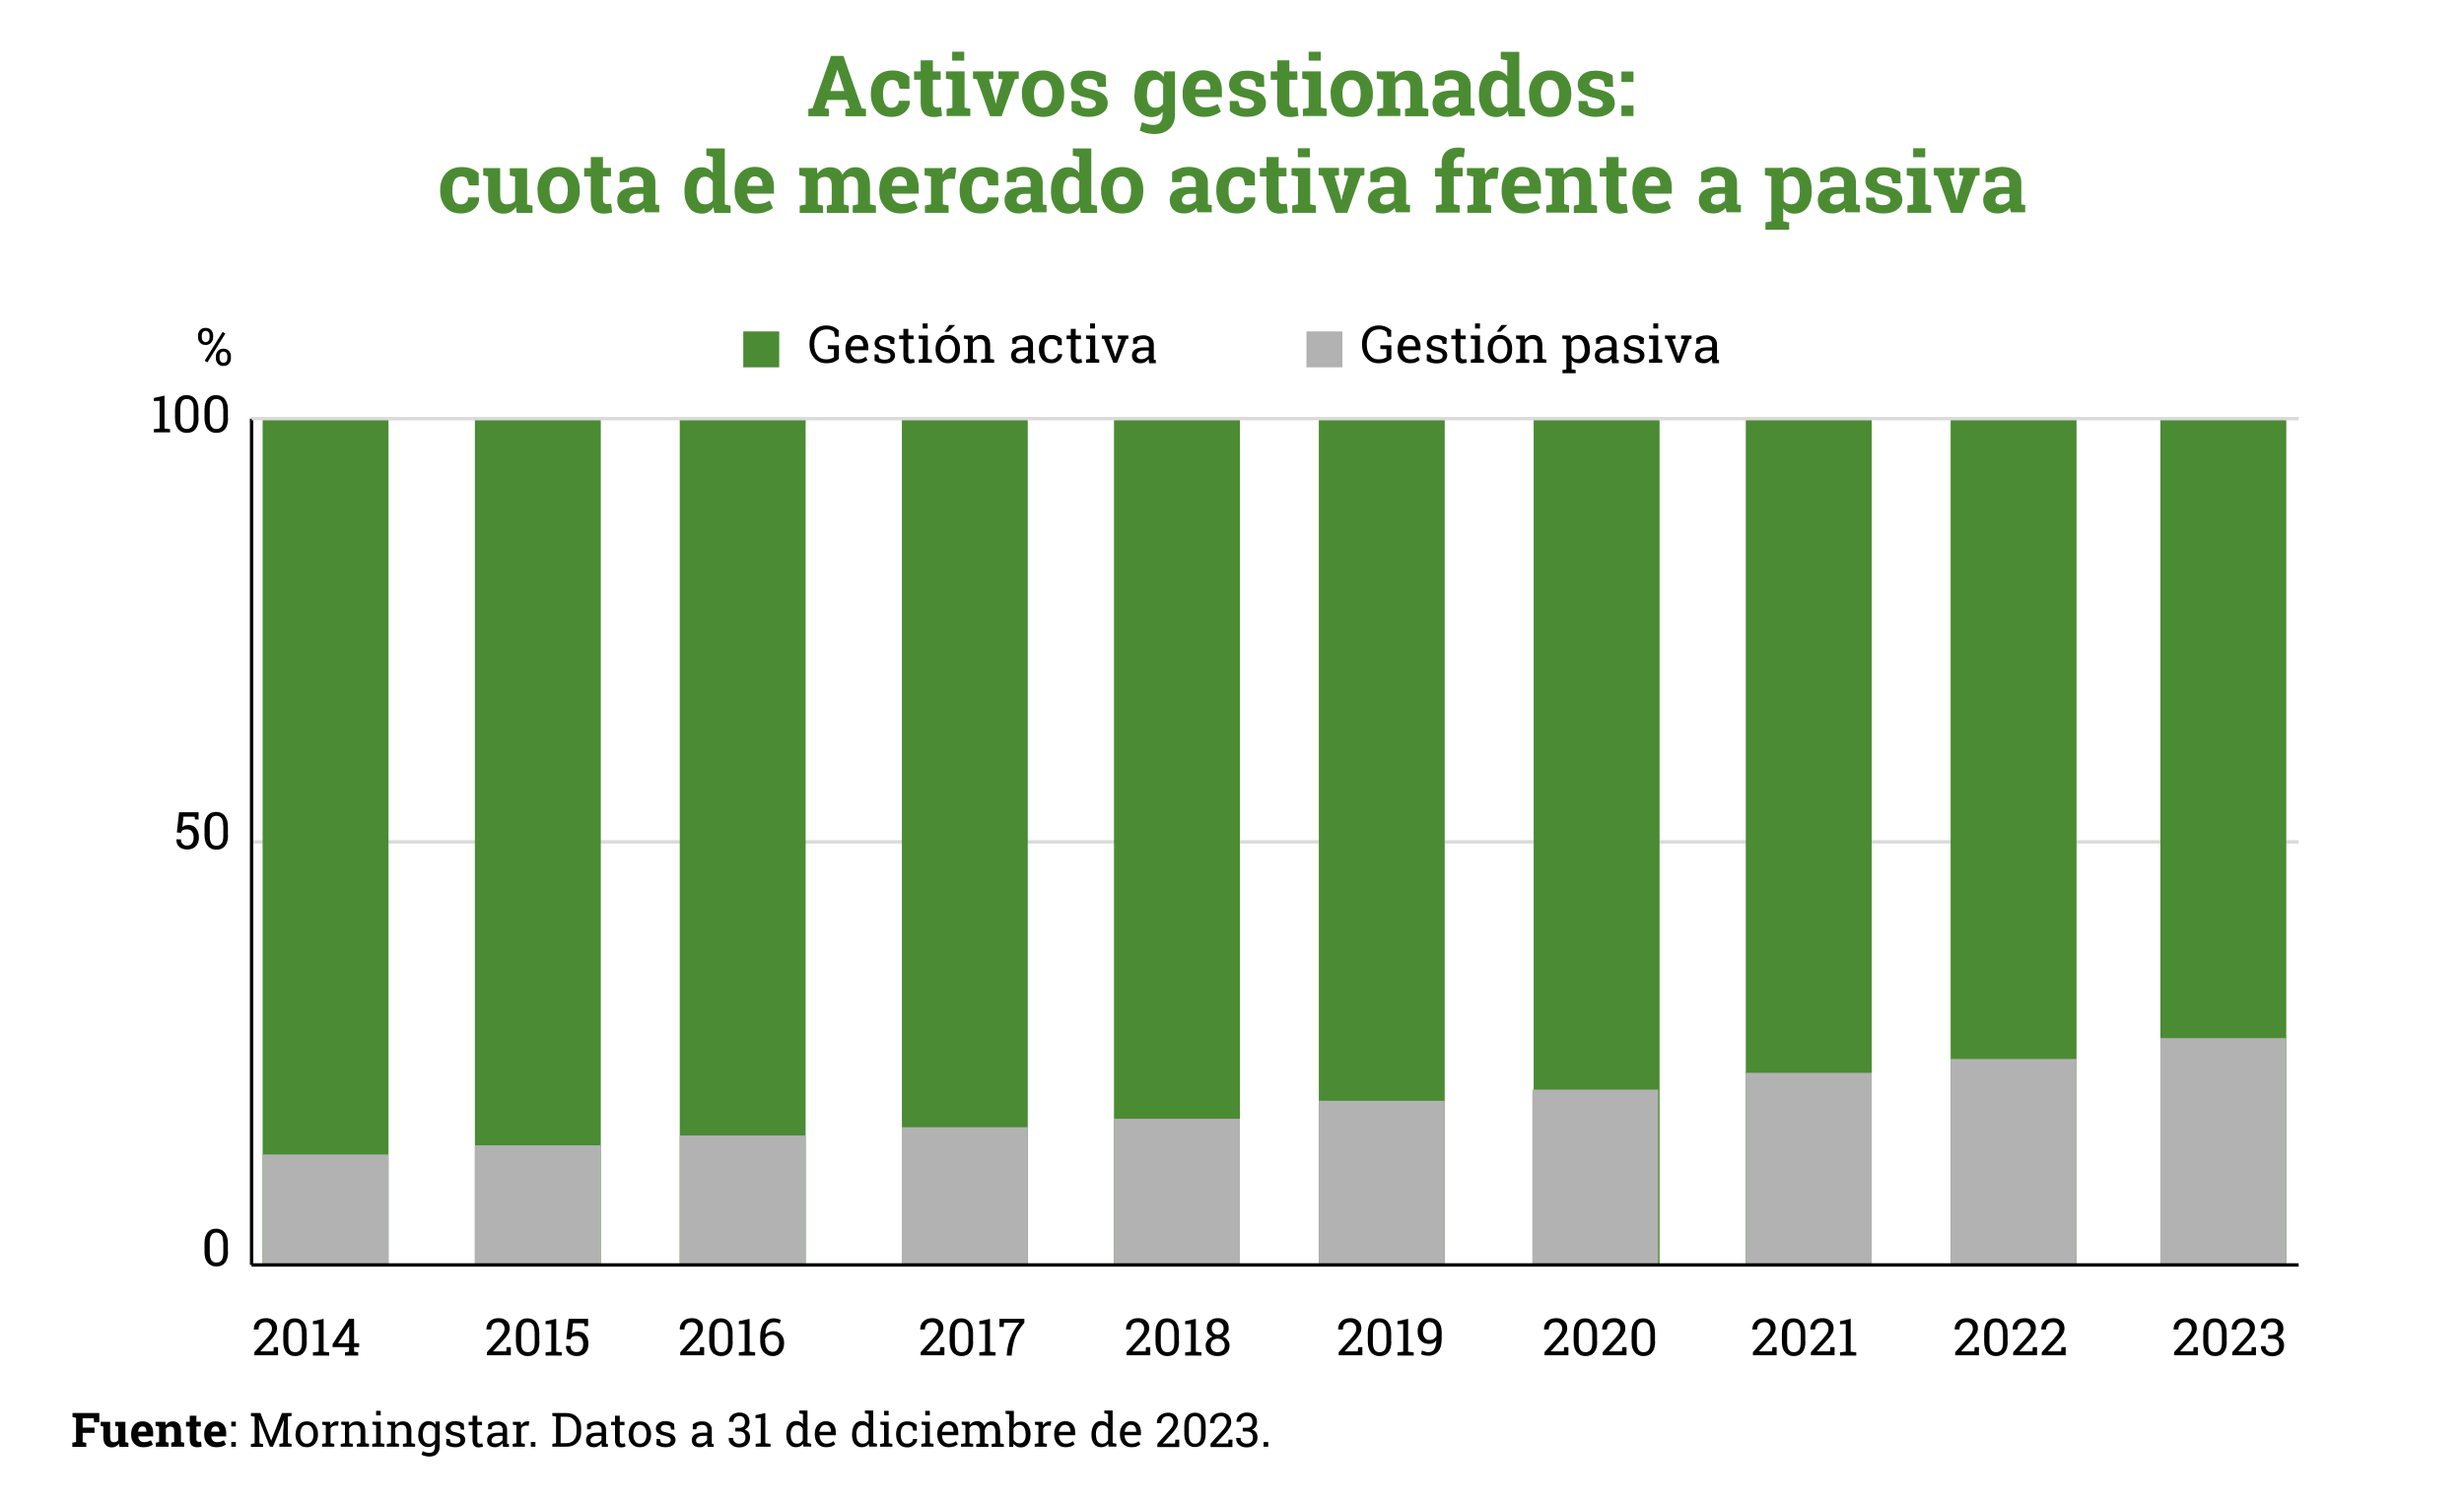 <?xml version="1.0" encoding="utf-8"?>
<!-- Generator: Adobe Illustrator 28.0.0, SVG Export Plug-In . SVG Version: 6.00 Build 0)  -->
<svg version="1.1" id="Capa_1" xmlns="http://www.w3.org/2000/svg" xmlns:xlink="http://www.w3.org/1999/xlink" x="0px" y="0px"
	 viewBox="0 0 1454.3 888.5" style="enable-background:new 0 0 1454.3 888.5;" xml:space="preserve">
<style type="text/css">
	.st0{fill:#FFFFFF;}
	.st1{fill:none;stroke:#020203;stroke-miterlimit:10;}
	.st2{fill:#020203;}
	.st3{fill:#4B8C33;}
	.st4{fill:none;stroke:#020203;stroke-width:2;stroke-miterlimit:10;}
	.st5{opacity:0.38;fill:#B2B2B2;stroke:#DADADA;stroke-width:2;stroke-miterlimit:10;}
	.st6{fill:none;stroke:#000000;stroke-linejoin:round;}
	.st7{fill:none;stroke:#000000;stroke-linejoin:round;stroke-dasharray:8.032,8.032;}
	.st8{fill:none;stroke:#000000;stroke-linejoin:round;stroke-dasharray:7.879,7.879;}
	.st9{fill:none;stroke:#000000;stroke-linejoin:round;stroke-dasharray:8.071,8.071;}
	.st10{fill:none;stroke:#000000;stroke-linejoin:round;stroke-dasharray:8.028,8.028;}
	.st11{fill:none;stroke:#000000;stroke-linejoin:round;stroke-dasharray:8.204,8.204;}
	.st12{fill:none;stroke:#000000;stroke-linejoin:round;stroke-dasharray:8.187,8.187;}
	.st13{fill:none;stroke:#000000;stroke-linejoin:round;stroke-dasharray:7.835,7.835;}
	.st14{fill:none;stroke:#000000;stroke-linejoin:round;stroke-dasharray:7.894,7.894;}
	.st15{fill:none;stroke:#4B8C33;stroke-width:6;stroke-linecap:round;stroke-linejoin:round;stroke-miterlimit:10;}
	.st16{fill:none;stroke:#000000;stroke-linejoin:round;stroke-dasharray:7.58,7.58;}
	.st17{fill:none;stroke:#000000;stroke-linejoin:round;stroke-dasharray:6.845,6.845;}
	.st18{fill:none;stroke:#000000;stroke-linejoin:round;stroke-dasharray:7.784,7.784;}
	.st19{fill:none;stroke:#000000;stroke-linejoin:round;stroke-dasharray:8.135,8.135;}
	.st20{fill:none;stroke:#000000;stroke-linejoin:round;stroke-dasharray:7.789,7.789;}
	.st21{fill:none;stroke:#000000;stroke-linejoin:round;stroke-dasharray:8.118,8.118;}
	.st22{fill:none;stroke:#B2B2B2;stroke-width:6;stroke-linecap:round;stroke-linejoin:round;stroke-miterlimit:10;}
	.st23{fill:#B2B2B2;stroke:#DADADA;stroke-width:2;stroke-miterlimit:10;}
	.st24{fill:#4A8B33;}
	.st25{fill:#B2B2B2;}
</style>
<rect x="-2" class="st0" width="1458.4" height="894.3"/>
<g>
	<path class="st2" d="M90.8,253.3l3.4-0.4v-16.3l-3.4,0.1v-1.8l6.3-1.4v19.4l3.3,0.4v1.9h-9.6V253.3z"/>
	<path class="st2" d="M117.2,246.9c0,2.8-0.6,4.9-1.8,6.4c-1.2,1.5-2.9,2.2-5.1,2.2c-2.1,0-3.8-0.7-5.1-2.2
		c-1.2-1.5-1.9-3.6-1.9-6.4v-5.1c0-2.8,0.6-4.9,1.8-6.4c1.2-1.5,2.9-2.2,5-2.2c2.1,0,3.8,0.7,5.1,2.2c1.2,1.5,1.9,3.6,1.9,6.4V246.9
		z M114.3,241.1c0-1.9-0.3-3.3-1-4.2c-0.7-0.9-1.7-1.4-3-1.4c-1.3,0-2.3,0.5-2.9,1.4s-1,2.4-1,4.2v6.4c0,1.9,0.3,3.3,1,4.3
		c0.7,1,1.7,1.4,2.9,1.4c1.3,0,2.3-0.5,3-1.4c0.7-1,1-2.4,1-4.3V241.1z"/>
	<path class="st2" d="M134.6,246.9c0,2.8-0.6,4.9-1.8,6.4s-2.9,2.2-5.1,2.2c-2.1,0-3.8-0.7-5.1-2.2c-1.2-1.5-1.9-3.6-1.9-6.4v-5.1
		c0-2.8,0.6-4.9,1.8-6.4c1.2-1.5,2.9-2.2,5-2.2c2.1,0,3.8,0.7,5.1,2.2c1.2,1.5,1.9,3.6,1.9,6.4V246.9z M131.7,241.1
		c0-1.9-0.3-3.3-1-4.2s-1.7-1.4-3-1.4c-1.3,0-2.3,0.5-2.9,1.4s-1,2.4-1,4.2v6.4c0,1.9,0.3,3.3,1,4.3c0.7,1,1.7,1.4,3,1.4
		c1.3,0,2.3-0.5,3-1.4c0.7-1,1-2.4,1-4.3V241.1z"/>
	<path class="st2" d="M115.1,483.7l-0.3-1.7h-6.5l-0.7,6.1c0.4-0.3,1-0.6,1.5-0.8c0.6-0.2,1.2-0.3,1.9-0.4c2,0,3.6,0.6,4.7,2
		c1.1,1.3,1.7,3.1,1.7,5.3c0,2.2-0.6,3.9-1.8,5.2c-1.2,1.3-2.9,2-5.1,2c-1.8,0-3.4-0.5-4.6-1.5s-1.8-2.5-1.8-4.4l0-0.1h2.7
		c0,1.2,0.3,2.1,1,2.7c0.7,0.7,1.6,1,2.6,1c1.2,0,2.2-0.4,2.9-1.3c0.7-0.9,1-2.1,1-3.6c0-1.4-0.3-2.5-1-3.4
		c-0.7-0.9-1.6-1.3-2.9-1.3c-1.2,0-2,0.2-2.5,0.5s-0.9,0.9-1.1,1.6l-2.4-0.3l1.3-11.9h11.5v4.3H115.1z"/>
	<path class="st2" d="M134.6,492.9c0,2.8-0.6,4.9-1.8,6.4c-1.2,1.5-2.9,2.2-5.1,2.2c-2.1,0-3.8-0.7-5.1-2.2
		c-1.2-1.5-1.9-3.6-1.9-6.4v-5.1c0-2.8,0.6-4.9,1.8-6.4c1.2-1.5,2.9-2.2,5-2.2c2.1,0,3.8,0.7,5.1,2.2c1.2,1.5,1.9,3.6,1.9,6.4V492.9
		z M131.7,487.1c0-1.9-0.3-3.3-1-4.2c-0.7-0.9-1.7-1.4-3-1.4c-1.3,0-2.3,0.5-2.9,1.4c-0.7,0.9-1,2.4-1,4.2v6.4c0,1.9,0.3,3.3,1,4.3
		s1.7,1.4,3,1.4c1.3,0,2.3-0.5,3-1.4c0.7-1,1-2.4,1-4.3V487.1z"/>
	<path class="st2" d="M134.6,738.9c0,2.8-0.6,4.9-1.8,6.4c-1.2,1.5-2.9,2.2-5.1,2.2c-2.1,0-3.8-0.7-5.1-2.2s-1.9-3.6-1.9-6.4v-5.1
		c0-2.8,0.6-4.9,1.8-6.4s2.9-2.2,5-2.2c2.1,0,3.8,0.7,5.1,2.2c1.2,1.5,1.9,3.6,1.9,6.4V738.9z M131.7,733.1c0-1.9-0.3-3.3-1-4.2
		c-0.7-0.9-1.7-1.4-3-1.4c-1.3,0-2.3,0.5-2.9,1.4c-0.7,0.9-1,2.4-1,4.2v6.4c0,1.9,0.3,3.3,1,4.3s1.7,1.4,3,1.4c1.3,0,2.3-0.5,3-1.4
		c0.7-1,1-2.4,1-4.3V733.1z"/>
</g>
<g>
	<g>
		<path class="st2" d="M150.1,800.1v-2l7.1-7.9c1.3-1.4,2.1-2.5,2.6-3.4c0.5-0.8,0.7-1.7,0.7-2.6c0-1.1-0.3-2-1-2.7
			s-1.5-1.1-2.5-1.1c-1.5,0-2.6,0.4-3.3,1.1c-0.7,0.8-1.1,1.8-1.1,3.2h-2.8l0-0.1c0-1.9,0.6-3.4,1.9-4.7c1.3-1.3,3.1-1.9,5.4-1.9
			c2,0,3.5,0.6,4.7,1.7s1.7,2.6,1.7,4.3c0,1.2-0.4,2.4-1.1,3.5c-0.7,1.2-1.7,2.5-3,3.8l-5.7,6.2l0,0.1h7.7l0.2-2.5h2.5v4.8H150.1z"
			/>
		<path class="st2" d="M181.1,791.8c0,2.8-0.6,4.9-1.8,6.4c-1.2,1.5-2.9,2.2-5.1,2.2c-2.1,0-3.8-0.7-5.1-2.2
			c-1.2-1.5-1.9-3.6-1.9-6.4v-5.1c0-2.8,0.6-4.9,1.8-6.4c1.2-1.5,2.9-2.2,5-2.2c2.1,0,3.8,0.7,5.1,2.2c1.2,1.5,1.9,3.6,1.9,6.4
			V791.8z M178.1,786c0-1.9-0.3-3.3-1-4.2c-0.7-0.9-1.7-1.4-3-1.4c-1.3,0-2.3,0.5-2.9,1.4c-0.7,0.9-1,2.4-1,4.2v6.4
			c0,1.9,0.3,3.3,1,4.3s1.7,1.4,3,1.4c1.3,0,2.3-0.5,3-1.4c0.7-1,1-2.4,1-4.3V786z"/>
		<path class="st2" d="M184.7,798.2l3.4-0.4v-16.3l-3.4,0.1v-1.8l6.3-1.4v19.4l3.3,0.4v1.9h-9.6V798.2z"/>
		<path class="st2" d="M209,792.8h3v2.3h-3v2.7l2.4,0.4v1.9h-7.8v-1.9l2.4-0.4v-2.7h-9.7v-1.7l9.6-15h3.1V792.8z M199.5,792.8h6.6
			v-10.2l-0.1,0l-0.3,0.8L199.5,792.8z"/>
	</g>
</g>
<g>
	<g>
		<path class="st2" d="M287.4,800.1v-2l7.1-7.9c1.3-1.4,2.1-2.5,2.6-3.4c0.5-0.8,0.7-1.7,0.7-2.6c0-1.1-0.3-2-1-2.7
			s-1.5-1.1-2.5-1.1c-1.5,0-2.6,0.4-3.3,1.1c-0.7,0.8-1.1,1.8-1.1,3.2h-2.8l0-0.1c0-1.9,0.6-3.4,1.9-4.7c1.3-1.3,3.1-1.9,5.4-1.9
			c2,0,3.5,0.6,4.7,1.7s1.7,2.6,1.7,4.3c0,1.2-0.3,2.4-1,3.5c-0.7,1.2-1.7,2.5-3,3.8l-5.7,6.2l0,0.1h7.7l0.2-2.5h2.5v4.8H287.4z"/>
		<path class="st2" d="M318.4,791.8c0,2.8-0.6,4.9-1.8,6.4c-1.2,1.5-2.9,2.2-5.1,2.2c-2.1,0-3.8-0.7-5.1-2.2
			c-1.2-1.5-1.9-3.6-1.9-6.4v-5.1c0-2.8,0.6-4.9,1.8-6.4c1.2-1.5,2.9-2.2,5-2.2c2.1,0,3.8,0.7,5.1,2.2c1.2,1.5,1.9,3.6,1.9,6.4
			V791.8z M315.5,786c0-1.9-0.3-3.3-1-4.2c-0.7-0.9-1.7-1.4-3-1.4c-1.3,0-2.3,0.5-2.9,1.4c-0.7,0.9-1,2.4-1,4.2v6.4
			c0,1.9,0.3,3.3,1,4.3s1.7,1.4,3,1.4c1.3,0,2.3-0.5,3-1.4c0.7-1,1-2.4,1-4.3V786z"/>
		<path class="st2" d="M322,798.2l3.4-0.4v-16.3l-3.4,0.1v-1.8l6.3-1.4v19.4l3.3,0.4v1.9H322V798.2z"/>
		<path class="st2" d="M345,782.7l-0.3-1.7h-6.5l-0.7,6.1c0.4-0.3,1-0.6,1.5-0.8s1.2-0.3,1.9-0.4c2,0,3.6,0.6,4.7,2s1.7,3.1,1.7,5.3
			c0,2.2-0.6,3.9-1.8,5.2c-1.2,1.3-2.9,2-5.1,2c-1.8,0-3.4-0.5-4.6-1.5c-1.2-1-1.8-2.5-1.8-4.4l0-0.1h2.7c0,1.2,0.3,2.1,1,2.7
			c0.7,0.7,1.6,1,2.6,1c1.2,0,2.2-0.4,2.9-1.3s1-2.1,1-3.6c0-1.4-0.3-2.5-1-3.4s-1.6-1.3-2.9-1.3c-1.2,0-2,0.2-2.5,0.5
			c-0.5,0.3-0.9,0.9-1.1,1.6l-2.4-0.3l1.3-11.9h11.5v4.3H345z"/>
	</g>
</g>
<g>
	<g>
		<path class="st2" d="M116.9,198c0-1.3,0.4-2.3,1.2-3.2c0.8-0.9,1.9-1.3,3.2-1.3c1.4,0,2.5,0.4,3.3,1.3c0.8,0.9,1.2,1.9,1.2,3.2
			v1.1c0,1.3-0.4,2.3-1.2,3.2c-0.8,0.9-1.9,1.3-3.2,1.3c-1.4,0-2.5-0.4-3.3-1.3c-0.8-0.9-1.2-1.9-1.2-3.2V198z M119.1,199.2
			c0,0.7,0.2,1.4,0.6,1.9s1,0.8,1.7,0.8c0.7,0,1.3-0.3,1.7-0.8c0.4-0.5,0.6-1.1,0.6-1.9V198c0-0.7-0.2-1.4-0.6-1.9s-1-0.8-1.7-0.8
			c-0.7,0-1.3,0.3-1.7,0.8s-0.6,1.2-0.6,1.9V199.2z M122.4,213.9l-1.6-1l10.6-17l1.6,1L122.4,213.9z M127.4,210.3
			c0-1.3,0.4-2.3,1.2-3.2c0.8-0.9,1.9-1.3,3.2-1.3c1.4,0,2.5,0.4,3.3,1.3c0.8,0.9,1.2,1.9,1.2,3.2v1.2c0,1.3-0.4,2.3-1.2,3.2
			c-0.8,0.9-1.9,1.3-3.2,1.3c-1.4,0-2.5-0.4-3.3-1.3c-0.8-0.9-1.2-1.9-1.2-3.2V210.3z M129.6,211.4c0,0.7,0.2,1.4,0.6,1.9
			s1,0.8,1.7,0.8c0.7,0,1.3-0.3,1.7-0.8s0.6-1.1,0.6-1.9v-1.2c0-0.7-0.2-1.4-0.6-1.9c-0.4-0.5-1-0.8-1.7-0.8s-1.3,0.3-1.7,0.8
			c-0.4,0.5-0.6,1.1-0.6,1.9V211.4z"/>
	</g>
</g>
<g>
	<g>
		<path class="st2" d="M401.5,800.1v-2l7.1-7.9c1.3-1.4,2.1-2.5,2.6-3.4c0.5-0.8,0.7-1.7,0.7-2.6c0-1.1-0.3-2-1-2.7
			c-0.6-0.7-1.5-1.1-2.5-1.1c-1.5,0-2.6,0.4-3.3,1.1c-0.7,0.8-1.1,1.8-1.1,3.2h-2.8l0-0.1c0-1.9,0.6-3.4,1.9-4.7s3.1-1.9,5.4-1.9
			c2,0,3.5,0.6,4.7,1.7c1.2,1.1,1.7,2.6,1.7,4.3c0,1.2-0.4,2.4-1,3.5c-0.7,1.2-1.7,2.5-3,3.8l-5.7,6.2l0,0.1h7.7l0.2-2.5h2.5v4.8
			H401.5z"/>
		<path class="st2" d="M432.5,791.8c0,2.8-0.6,4.9-1.8,6.4c-1.2,1.5-2.9,2.2-5.1,2.2c-2.1,0-3.8-0.7-5.1-2.2
			c-1.2-1.5-1.9-3.6-1.9-6.4v-5.1c0-2.8,0.6-4.9,1.8-6.4c1.2-1.5,2.9-2.2,5-2.2c2.1,0,3.8,0.7,5.1,2.2c1.2,1.5,1.9,3.6,1.9,6.4
			V791.8z M429.6,786c0-1.9-0.3-3.3-1-4.2c-0.7-0.9-1.7-1.4-3-1.4c-1.3,0-2.3,0.5-2.9,1.4c-0.7,0.9-1,2.4-1,4.2v6.4
			c0,1.9,0.3,3.3,1,4.3s1.7,1.4,3,1.4c1.3,0,2.3-0.5,3-1.4c0.7-1,1-2.4,1-4.3V786z"/>
		<path class="st2" d="M436.1,798.2l3.4-0.4v-16.3l-3.4,0.1v-1.8l6.3-1.4v19.4l3.3,0.4v1.9h-9.6V798.2z"/>
		<path class="st2" d="M456.8,778.1c0.7,0,1.5,0.1,2.2,0.3c0.7,0.2,1.3,0.4,1.8,0.6l-0.6,2.2c-0.5-0.2-1-0.4-1.5-0.6
			c-0.6-0.1-1.2-0.2-1.9-0.2c-1.5,0-2.7,0.6-3.6,1.7s-1.4,2.9-1.4,5.2l0.1,0.1c0.6-0.5,1.2-0.9,2-1.2c0.8-0.3,1.7-0.5,2.6-0.5
			c1.9,0,3.5,0.7,4.6,2c1.2,1.3,1.7,3,1.7,5.1c0,2.2-0.6,4.1-1.8,5.5c-1.2,1.4-2.9,2.1-4.9,2.1c-2.1,0-3.9-0.8-5.3-2.3
			c-1.4-1.5-2.1-3.7-2.1-6.5v-2.9c0-3.4,0.8-6.1,2.3-7.9S454.4,778.1,456.8,778.1z M455.8,787.8c-1,0-1.9,0.2-2.6,0.6
			s-1.2,0.9-1.6,1.6v1.7c0,2,0.4,3.6,1.3,4.6c0.8,1.1,1.9,1.6,3.2,1.6c1.2,0,2.1-0.5,2.8-1.5c0.7-1,1-2.3,1-3.8
			c0-1.4-0.4-2.6-1.1-3.5C458,788.3,457,787.8,455.8,787.8z"/>
	</g>
</g>
<g>
	<g>
		<path class="st2" d="M543.4,800.1v-2l7.1-7.9c1.3-1.4,2.1-2.5,2.6-3.4c0.5-0.8,0.7-1.7,0.7-2.6c0-1.1-0.3-2-1-2.7
			s-1.5-1.1-2.5-1.1c-1.5,0-2.6,0.4-3.3,1.1c-0.7,0.8-1.1,1.8-1.1,3.2h-2.8l0-0.1c0-1.9,0.6-3.4,1.9-4.7c1.3-1.3,3.1-1.9,5.4-1.9
			c2,0,3.5,0.6,4.7,1.7s1.7,2.6,1.7,4.3c0,1.2-0.4,2.4-1.1,3.5c-0.7,1.2-1.7,2.5-3,3.8l-5.7,6.2l0,0.1h7.7l0.2-2.5h2.5v4.8H543.4z"
			/>
		<path class="st2" d="M574.4,791.8c0,2.8-0.6,4.9-1.8,6.4c-1.2,1.5-2.9,2.2-5.1,2.2c-2.1,0-3.8-0.7-5.1-2.2
			c-1.2-1.5-1.9-3.6-1.9-6.4v-5.1c0-2.8,0.6-4.9,1.8-6.4c1.2-1.5,2.9-2.2,5-2.2c2.1,0,3.8,0.7,5.1,2.2c1.2,1.5,1.9,3.6,1.9,6.4
			V791.8z M571.5,786c0-1.9-0.3-3.3-1-4.2c-0.7-0.9-1.7-1.4-3-1.4c-1.3,0-2.3,0.5-2.9,1.4c-0.7,0.9-1,2.4-1,4.2v6.4
			c0,1.9,0.3,3.3,1,4.3s1.7,1.4,3,1.4c1.3,0,2.3-0.5,3-1.4c0.7-1,1-2.4,1-4.3V786z"/>
		<path class="st2" d="M578,798.2l3.4-0.4v-16.3l-3.4,0.1v-1.8l6.3-1.4v19.4l3.3,0.4v1.9H578V798.2z"/>
		<path class="st2" d="M604.6,780.7c-2.6,3.1-4.4,5.9-5.3,8.3c-0.9,2.4-1.6,5.3-2,8.8l-0.2,2.3h-2.9l0.2-2.3
			c0.4-3.4,1.2-6.5,2.4-9.2c1.2-2.7,2.8-5.3,4.9-7.9h-9.1l-0.2,2.5h-2.5v-4.8h14.7V780.7z"/>
	</g>
</g>
<g>
	<g>
		<path class="st2" d="M664.9,800.1v-2l7.1-7.9c1.3-1.4,2.1-2.5,2.6-3.4c0.5-0.8,0.7-1.7,0.7-2.6c0-1.1-0.3-2-1-2.7
			s-1.5-1.1-2.5-1.1c-1.5,0-2.6,0.4-3.3,1.1c-0.7,0.8-1.1,1.8-1.1,3.2h-2.8l0-0.1c0-1.9,0.6-3.4,1.9-4.7c1.3-1.3,3.1-1.9,5.4-1.9
			c2,0,3.5,0.6,4.7,1.7s1.7,2.6,1.7,4.3c0,1.2-0.4,2.4-1.1,3.5c-0.7,1.2-1.7,2.5-3,3.8l-5.7,6.2l0,0.1h7.7l0.2-2.5h2.5v4.8H664.9z"
			/>
		<path class="st2" d="M695.9,791.8c0,2.8-0.6,4.9-1.8,6.4c-1.2,1.5-2.9,2.2-5.1,2.2c-2.1,0-3.8-0.7-5.1-2.2s-1.9-3.6-1.9-6.4v-5.1
			c0-2.8,0.6-4.9,1.8-6.4c1.2-1.5,2.9-2.2,5-2.2c2.1,0,3.8,0.7,5.1,2.2c1.2,1.5,1.9,3.6,1.9,6.4V791.8z M693,786
			c0-1.9-0.3-3.3-1-4.2c-0.7-0.9-1.7-1.4-3-1.4c-1.3,0-2.3,0.5-2.9,1.4c-0.7,0.9-1,2.4-1,4.2v6.4c0,1.9,0.3,3.3,1,4.3s1.7,1.4,3,1.4
			c1.3,0,2.3-0.5,3-1.4c0.7-1,1-2.4,1-4.3V786z"/>
		<path class="st2" d="M699.5,798.2l3.4-0.4v-16.3l-3.4,0.1v-1.8l6.3-1.4v19.4l3.3,0.4v1.9h-9.6V798.2z"/>
		<path class="st2" d="M725.2,784c0,1.1-0.3,2.1-1,3s-1.5,1.5-2.6,1.9c1.3,0.4,2.3,1.1,3,2.1c0.8,0.9,1.1,2,1.1,3.2
			c0,2-0.7,3.5-2,4.6c-1.3,1.1-3,1.6-5.1,1.6c-2.1,0-3.8-0.5-5.1-1.6c-1.3-1.1-1.9-2.6-1.9-4.6c0-1.2,0.4-2.3,1.1-3.2
			c0.7-0.9,1.7-1.6,3-2.1c-1.1-0.4-1.9-1.1-2.5-1.9c-0.6-0.8-0.9-1.8-0.9-3c0-1.9,0.6-3.4,1.8-4.4c1.2-1,2.7-1.6,4.7-1.6
			c1.9,0,3.5,0.5,4.7,1.6S725.2,782.1,725.2,784z M722.9,794.1c0-1.2-0.4-2.2-1.2-2.9c-0.8-0.8-1.8-1.1-3-1.1c-1.2,0-2.2,0.4-3,1.1
			c-0.8,0.8-1.1,1.7-1.1,2.9c0,1.2,0.4,2.2,1.1,2.9s1.8,1.1,3,1.1c1.2,0,2.2-0.4,3-1.1C722.5,796.3,722.9,795.4,722.9,794.1z
			 M722.2,784.1c0-1.1-0.3-2-1-2.7c-0.7-0.7-1.5-1.1-2.5-1.1c-1,0-1.9,0.3-2.5,1c-0.6,0.7-1,1.6-1,2.7c0,1.1,0.3,2,1,2.7
			c0.6,0.7,1.5,1,2.5,1c1,0,1.9-0.3,2.5-1C721.9,786.1,722.2,785.2,722.2,784.1z"/>
	</g>
</g>
<g>
	<g>
		<path class="st2" d="M790.1,800.1v-2l7.1-7.9c1.3-1.4,2.1-2.5,2.6-3.4c0.5-0.8,0.7-1.7,0.7-2.6c0-1.1-0.3-2-1-2.7
			s-1.5-1.1-2.5-1.1c-1.5,0-2.6,0.4-3.3,1.1c-0.7,0.8-1.1,1.8-1.1,3.2h-2.8l0-0.1c0-1.9,0.6-3.4,1.9-4.7c1.3-1.3,3.1-1.9,5.4-1.9
			c2,0,3.5,0.6,4.7,1.7s1.7,2.6,1.7,4.3c0,1.2-0.4,2.4-1.1,3.5c-0.7,1.2-1.7,2.5-3,3.8l-5.7,6.2l0,0.1h7.7l0.2-2.5h2.5v4.8H790.1z"
			/>
		<path class="st2" d="M821.2,791.8c0,2.8-0.6,4.9-1.8,6.4c-1.2,1.5-2.9,2.2-5.1,2.2c-2.1,0-3.8-0.7-5.1-2.2
			c-1.2-1.5-1.9-3.6-1.9-6.4v-5.1c0-2.8,0.6-4.9,1.8-6.4c1.2-1.5,2.9-2.2,5-2.2c2.1,0,3.8,0.7,5.1,2.2c1.2,1.5,1.9,3.6,1.9,6.4
			V791.8z M818.2,786c0-1.9-0.3-3.3-1-4.2c-0.7-0.9-1.7-1.4-3-1.4c-1.3,0-2.3,0.5-2.9,1.4c-0.7,0.9-1,2.4-1,4.2v6.4
			c0,1.9,0.3,3.3,1,4.3s1.7,1.4,3,1.4c1.3,0,2.3-0.5,3-1.4c0.7-1,1-2.4,1-4.3V786z"/>
		<path class="st2" d="M824.8,798.2l3.4-0.4v-16.3l-3.4,0.1v-1.8l6.3-1.4v19.4l3.3,0.4v1.9h-9.6V798.2z"/>
		<path class="st2" d="M843.1,798.1c1.4,0,2.5-0.5,3.3-1.6c0.8-1.1,1.2-2.8,1.3-5.2l-0.1-0.1c-0.4,0.7-1,1.2-1.7,1.5
			c-0.7,0.4-1.5,0.5-2.4,0.5c-2.1,0-3.8-0.7-5-2c-1.2-1.3-1.8-3.1-1.8-5.5c0-2.3,0.7-4.1,2-5.6c1.3-1.4,2.9-2.2,4.8-2.2
			c2.3,0,4.1,0.7,5.4,2.1c1.3,1.4,2,3.5,2,6.3v3.9c0,3.4-0.7,5.9-2.1,7.5c-1.4,1.6-3.3,2.5-5.6,2.5c-0.8,0-1.5-0.1-2.3-0.2
			c-0.8-0.1-1.5-0.4-2.1-0.7l0.4-2.2c0.6,0.3,1.2,0.5,1.9,0.6C841.6,798,842.3,798.1,843.1,798.1z M843.6,790.9c1.1,0,2-0.2,2.7-0.7
			s1.2-1.1,1.6-1.8v-2.3c0-1.9-0.4-3.4-1.1-4.3c-0.7-1-1.8-1.5-3.2-1.5c-1.1,0-2,0.5-2.7,1.5c-0.8,1-1.1,2.3-1.1,3.9
			c0,1.6,0.3,2.8,1,3.7C841.5,790.5,842.4,790.9,843.6,790.9z"/>
	</g>
</g>
<g>
	<g>
		<path class="st2" d="M911.6,800.1v-2l7.1-7.9c1.3-1.4,2.1-2.5,2.6-3.4c0.5-0.8,0.7-1.7,0.7-2.6c0-1.1-0.3-2-1-2.7
			s-1.5-1.1-2.5-1.1c-1.5,0-2.6,0.4-3.3,1.1c-0.7,0.8-1.1,1.8-1.1,3.2h-2.8l0-0.1c0-1.9,0.6-3.4,1.9-4.7c1.3-1.3,3.1-1.9,5.4-1.9
			c2,0,3.5,0.6,4.7,1.7s1.7,2.6,1.7,4.3c0,1.2-0.3,2.4-1,3.5c-0.7,1.2-1.7,2.5-3,3.8l-5.7,6.2l0,0.1h7.7l0.2-2.5h2.5v4.8H911.6z"/>
		<path class="st2" d="M942.7,791.8c0,2.8-0.6,4.9-1.8,6.4c-1.2,1.5-2.9,2.2-5.1,2.2c-2.1,0-3.8-0.7-5.1-2.2
			c-1.2-1.5-1.9-3.6-1.9-6.4v-5.1c0-2.8,0.6-4.9,1.8-6.4c1.2-1.5,2.9-2.2,5-2.2c2.1,0,3.8,0.7,5.1,2.2c1.2,1.5,1.9,3.6,1.9,6.4
			V791.8z M939.7,786c0-1.9-0.3-3.3-1-4.2c-0.7-0.9-1.7-1.4-3-1.4c-1.3,0-2.3,0.5-2.9,1.4c-0.7,0.9-1,2.4-1,4.2v6.4
			c0,1.9,0.3,3.3,1,4.3s1.7,1.4,3,1.4c1.3,0,2.3-0.5,3-1.4c0.7-1,1-2.4,1-4.3V786z"/>
		<path class="st2" d="M945.9,800.1v-2l7.1-7.9c1.3-1.4,2.1-2.5,2.6-3.4c0.5-0.8,0.7-1.7,0.7-2.6c0-1.1-0.3-2-1-2.7
			s-1.5-1.1-2.5-1.1c-1.5,0-2.6,0.4-3.3,1.1c-0.7,0.8-1.1,1.8-1.1,3.2h-2.8l0-0.1c0-1.9,0.6-3.4,1.9-4.7c1.3-1.3,3.1-1.9,5.4-1.9
			c2,0,3.5,0.6,4.7,1.7s1.7,2.6,1.7,4.3c0,1.2-0.3,2.4-1,3.5c-0.7,1.2-1.7,2.5-3,3.8l-5.7,6.2l0,0.1h7.7l0.2-2.5h2.5v4.8H945.9z"/>
		<path class="st2" d="M976.9,791.8c0,2.8-0.6,4.9-1.8,6.4c-1.2,1.5-2.9,2.2-5.1,2.2c-2.1,0-3.8-0.7-5.1-2.2s-1.9-3.6-1.9-6.4v-5.1
			c0-2.8,0.6-4.9,1.8-6.4c1.2-1.5,2.9-2.2,5-2.2c2.1,0,3.8,0.7,5.1,2.2c1.2,1.5,1.9,3.6,1.9,6.4V791.8z M974,786
			c0-1.9-0.3-3.3-1-4.2c-0.7-0.9-1.7-1.4-3-1.4c-1.3,0-2.3,0.5-2.9,1.4c-0.7,0.9-1,2.4-1,4.2v6.4c0,1.9,0.3,3.3,1,4.3s1.7,1.4,3,1.4
			c1.3,0,2.3-0.5,3-1.4c0.7-1,1-2.4,1-4.3V786z"/>
	</g>
</g>
<g>
	<g>
		<path class="st2" d="M1034.6,800.1v-2l7.1-7.9c1.3-1.4,2.1-2.5,2.6-3.4c0.5-0.8,0.7-1.7,0.7-2.6c0-1.1-0.3-2-1-2.7
			s-1.5-1.1-2.5-1.1c-1.5,0-2.6,0.4-3.3,1.1c-0.7,0.8-1.1,1.8-1.1,3.2h-2.8l0-0.1c0-1.9,0.6-3.4,1.9-4.7c1.3-1.3,3.1-1.9,5.4-1.9
			c2,0,3.5,0.6,4.7,1.7s1.7,2.6,1.7,4.3c0,1.2-0.4,2.4-1.1,3.5c-0.7,1.2-1.7,2.5-3,3.8l-5.7,6.2l0,0.1h7.7l0.2-2.5h2.5v4.8H1034.6z"
			/>
		<path class="st2" d="M1065.6,791.8c0,2.8-0.6,4.9-1.8,6.4c-1.2,1.5-2.9,2.2-5.1,2.2c-2.1,0-3.8-0.7-5.1-2.2s-1.9-3.6-1.9-6.4v-5.1
			c0-2.8,0.6-4.9,1.8-6.4c1.2-1.5,2.9-2.2,5-2.2c2.1,0,3.8,0.7,5.1,2.2c1.2,1.5,1.9,3.6,1.9,6.4V791.8z M1062.7,786
			c0-1.9-0.3-3.3-1-4.2c-0.7-0.9-1.7-1.4-3-1.4c-1.3,0-2.3,0.5-2.9,1.4c-0.7,0.9-1,2.4-1,4.2v6.4c0,1.9,0.3,3.3,1,4.3s1.7,1.4,3,1.4
			c1.3,0,2.3-0.5,3-1.4c0.7-1,1-2.4,1-4.3V786z"/>
		<path class="st2" d="M1068.8,800.1v-2l7.1-7.9c1.3-1.4,2.1-2.5,2.6-3.4c0.5-0.8,0.7-1.7,0.7-2.6c0-1.1-0.3-2-1-2.7
			s-1.5-1.1-2.5-1.1c-1.5,0-2.6,0.4-3.3,1.1c-0.7,0.8-1.1,1.8-1.1,3.2h-2.8l0-0.1c0-1.9,0.6-3.4,1.9-4.7c1.3-1.3,3.1-1.9,5.4-1.9
			c2,0,3.5,0.6,4.7,1.7s1.7,2.6,1.7,4.3c0,1.2-0.4,2.4-1.1,3.5c-0.7,1.2-1.7,2.5-3,3.8l-5.7,6.2l0,0.1h7.7l0.2-2.5h2.5v4.8H1068.8z"
			/>
		<path class="st2" d="M1086,798.2l3.4-0.4v-16.3l-3.4,0.1v-1.8l6.3-1.4v19.4l3.3,0.4v1.9h-9.6V798.2z"/>
	</g>
</g>
<g>
	<g>
		<path class="st2" d="M1154,800.1v-2l7.1-7.9c1.3-1.4,2.1-2.5,2.6-3.4c0.5-0.8,0.7-1.7,0.7-2.6c0-1.1-0.3-2-1-2.7s-1.5-1.1-2.5-1.1
			c-1.5,0-2.6,0.4-3.3,1.1c-0.7,0.8-1.1,1.8-1.1,3.2h-2.8l0-0.1c0-1.9,0.6-3.4,1.9-4.7c1.3-1.3,3.1-1.9,5.4-1.9c2,0,3.5,0.6,4.7,1.7
			s1.7,2.6,1.7,4.3c0,1.2-0.4,2.4-1.1,3.5c-0.7,1.2-1.7,2.5-3,3.8l-5.7,6.2l0,0.1h7.7l0.2-2.5h2.5v4.8H1154z"/>
		<path class="st2" d="M1185,791.8c0,2.8-0.6,4.9-1.8,6.4c-1.2,1.5-2.9,2.2-5.1,2.2c-2.1,0-3.8-0.7-5.1-2.2
			c-1.2-1.5-1.9-3.6-1.9-6.4v-5.1c0-2.8,0.6-4.9,1.8-6.4c1.2-1.5,2.9-2.2,5-2.2c2.1,0,3.8,0.7,5.1,2.2c1.2,1.5,1.9,3.6,1.9,6.4
			V791.8z M1182.1,786c0-1.9-0.3-3.3-1-4.2c-0.7-0.9-1.7-1.4-3-1.4c-1.3,0-2.3,0.5-2.9,1.4c-0.7,0.9-1,2.4-1,4.2v6.4
			c0,1.9,0.3,3.3,1,4.3s1.7,1.4,3,1.4c1.3,0,2.3-0.5,3-1.4c0.7-1,1-2.4,1-4.3V786z"/>
		<path class="st2" d="M1188.2,800.1v-2l7.1-7.9c1.3-1.4,2.1-2.5,2.6-3.4c0.5-0.8,0.7-1.7,0.7-2.6c0-1.1-0.3-2-1-2.7
			s-1.5-1.1-2.5-1.1c-1.5,0-2.6,0.4-3.3,1.1c-0.7,0.8-1.1,1.8-1.1,3.2h-2.8l0-0.1c-0.1-1.9,0.6-3.4,1.9-4.7c1.3-1.3,3.1-1.9,5.4-1.9
			c2,0,3.5,0.6,4.7,1.7s1.7,2.6,1.7,4.3c0,1.2-0.3,2.4-1,3.5c-0.7,1.2-1.7,2.5-3,3.8l-5.7,6.2l0,0.1h7.7l0.2-2.5h2.5v4.8H1188.2z"/>
		<path class="st2" d="M1205.1,800.1v-2l7.1-7.9c1.3-1.4,2.1-2.5,2.6-3.4c0.5-0.8,0.7-1.7,0.7-2.6c0-1.1-0.3-2-1-2.7
			c-0.6-0.7-1.5-1.1-2.5-1.1c-1.5,0-2.6,0.4-3.3,1.1c-0.7,0.8-1.1,1.8-1.1,3.2h-2.8l0-0.1c0-1.9,0.6-3.4,1.9-4.7s3.1-1.9,5.4-1.9
			c2,0,3.5,0.6,4.7,1.7c1.2,1.1,1.7,2.6,1.7,4.3c0,1.2-0.4,2.4-1,3.5c-0.7,1.2-1.7,2.5-3,3.8l-5.7,6.2l0,0.1h7.7l0.2-2.5h2.5v4.8
			H1205.1z"/>
	</g>
</g>
<g>
	<g>
		<path class="st2" d="M1283.2,800.1v-2l7.1-7.9c1.3-1.4,2.1-2.5,2.6-3.4c0.5-0.8,0.7-1.7,0.7-2.6c0-1.1-0.3-2-1-2.7
			s-1.5-1.1-2.5-1.1c-1.5,0-2.6,0.4-3.3,1.1c-0.7,0.8-1.1,1.8-1.1,3.2h-2.8l0-0.1c0-1.9,0.6-3.4,1.9-4.7c1.3-1.3,3.1-1.9,5.4-1.9
			c2,0,3.5,0.6,4.7,1.7s1.7,2.6,1.7,4.3c0,1.2-0.4,2.4-1.1,3.5c-0.7,1.2-1.7,2.5-3,3.8l-5.7,6.2l0,0.1h7.7l0.2-2.5h2.5v4.8H1283.2z"
			/>
		<path class="st2" d="M1314.3,791.8c0,2.8-0.6,4.9-1.8,6.4c-1.2,1.5-2.9,2.2-5.1,2.2c-2.1,0-3.8-0.7-5.1-2.2s-1.9-3.6-1.9-6.4v-5.1
			c0-2.8,0.6-4.9,1.8-6.4c1.2-1.5,2.9-2.2,5-2.2c2.1,0,3.8,0.7,5.1,2.2c1.2,1.5,1.9,3.6,1.9,6.4V791.8z M1311.3,786
			c0-1.9-0.3-3.3-1-4.2c-0.7-0.9-1.7-1.4-3-1.4c-1.3,0-2.3,0.5-2.9,1.4c-0.7,0.9-1,2.4-1,4.2v6.4c0,1.9,0.3,3.3,1,4.3s1.7,1.4,3,1.4
			c1.3,0,2.3-0.5,3-1.4c0.7-1,1-2.4,1-4.3V786z"/>
		<path class="st2" d="M1317.5,800.1v-2l7.1-7.9c1.3-1.4,2.1-2.5,2.6-3.4c0.5-0.8,0.7-1.7,0.7-2.6c0-1.1-0.3-2-1-2.7
			s-1.5-1.1-2.5-1.1c-1.5,0-2.6,0.4-3.3,1.1c-0.7,0.8-1.1,1.8-1.1,3.2h-2.8l0-0.1c0-1.9,0.6-3.4,1.9-4.7c1.3-1.3,3.1-1.9,5.4-1.9
			c2,0,3.5,0.6,4.7,1.7s1.7,2.6,1.7,4.3c0,1.2-0.4,2.4-1.1,3.5c-0.7,1.2-1.7,2.5-3,3.8l-5.7,6.2l0,0.1h7.7l0.2-2.5h2.5v4.8H1317.5z"
			/>
		<path class="st2" d="M1338.3,787.9h2.6c1.3,0,2.2-0.3,2.8-1c0.5-0.7,0.8-1.6,0.8-2.7c0-1.2-0.3-2.2-0.9-2.8c-0.6-0.6-1.5-1-2.7-1
			c-1.1,0-2.1,0.3-2.7,1c-0.7,0.7-1,1.6-1,2.7h-2.8l0-0.1c0-1.6,0.5-3,1.8-4.2c1.2-1.1,2.9-1.7,4.9-1.7c2,0,3.6,0.5,4.8,1.6
			c1.2,1.1,1.8,2.6,1.8,4.6c0,0.9-0.3,1.8-0.8,2.7c-0.5,0.9-1.4,1.6-2.4,2c1.3,0.4,2.2,1.1,2.8,2c0.5,0.9,0.8,1.9,0.8,3.1
			c0,2-0.6,3.5-1.9,4.7c-1.3,1.1-3,1.7-5,1.7c-2,0-3.6-0.5-4.9-1.6c-1.3-1.1-1.9-2.5-1.9-4.3l0-0.1h2.8c0,1.1,0.3,2.1,1.1,2.7
			c0.7,0.7,1.7,1,2.9,1c1.2,0,2.2-0.3,2.9-1s1.1-1.7,1.1-3c0-1.3-0.3-2.3-0.9-3s-1.6-1-3-1h-2.6V787.9z"/>
	</g>
</g>
<g>
	<path class="st3" d="M477.1,64.3l2.5-0.4L490.5,33h7.3l10.8,30.9l2.5,0.4v4.3H499v-4.3l2.5-0.4l-1.6-4.9h-11.6l-1.6,4.9l2.5,0.4
		v4.3h-12.1V64.3z M490.1,53.7h8.2l-4-12.5h-0.1L490.1,53.7z"/>
	<path class="st3" d="M526.1,63.6c1.3,0,2.3-0.4,3.1-1.1c0.8-0.7,1.2-1.7,1.2-3h6.5l0.1,0.1c0.1,2.7-0.9,4.9-3,6.7
		c-2.1,1.8-4.6,2.7-7.7,2.7c-3.9,0-7-1.2-9.1-3.7c-2.1-2.5-3.2-5.7-3.2-9.6V55c0-3.9,1.1-7.1,3.3-9.6c2.2-2.5,5.3-3.8,9.4-3.8
		c2.1,0,4.1,0.3,5.8,1c1.7,0.6,3.1,1.5,4.2,2.7l0.1,7.1h-5.8l-1.2-4.1c-0.4-0.3-0.8-0.6-1.3-0.8c-0.5-0.2-1.1-0.3-1.8-0.3
		c-2,0-3.5,0.7-4.3,2.2s-1.2,3.4-1.2,5.7v0.7c0,2.4,0.4,4.3,1.2,5.7S524.2,63.6,526.1,63.6z"/>
	<path class="st3" d="M550.6,35.6v6.5h4.6v5h-4.6v13.5c0,1,0.2,1.8,0.6,2.2s1,0.7,1.7,0.7c0.5,0,0.9,0,1.3-0.1s0.8-0.1,1.2-0.2
		l0.6,5.2c-0.8,0.2-1.6,0.4-2.4,0.5s-1.6,0.2-2.5,0.2c-2.5,0-4.4-0.7-5.7-2c-1.3-1.4-2-3.5-2-6.4V47.1h-3.9v-5h3.9v-6.5H550.6z"/>
	<path class="st3" d="M558.6,64.3l3.5-0.7V47.1l-3.8-0.7v-4.3h11v21.4l3.4,0.7v4.3h-14V64.3z M569.2,35.8H562v-5.3h7.1V35.8z"/>
	<path class="st3" d="M586.2,46.4l-2.5,0.5l3.5,11.8l0.5,2.5h0.1l0.5-2.5l3.5-11.8l-2.5-0.5v-4.3h12v4.3l-2.3,0.4l-7.8,21.8h-6.8
		l-7.8-21.8l-2.3-0.4v-4.3h12V46.4z"/>
	<path class="st3" d="M603.1,55.1c0-3.9,1.1-7.2,3.3-9.7c2.2-2.5,5.3-3.8,9.2-3.8c3.9,0,7,1.3,9.2,3.8c2.2,2.5,3.3,5.7,3.3,9.7v0.5
		c0,4-1.1,7.2-3.3,9.7c-2.2,2.5-5.3,3.7-9.1,3.7c-3.9,0-7-1.2-9.2-3.7c-2.2-2.5-3.3-5.7-3.3-9.7V55.1z M610.3,55.6
		c0,2.4,0.4,4.3,1.3,5.8c0.8,1.5,2.2,2.2,4.1,2.2c1.8,0,3.2-0.7,4.1-2.2c0.9-1.5,1.3-3.4,1.3-5.8v-0.5c0-2.3-0.4-4.3-1.3-5.7
		c-0.9-1.5-2.2-2.2-4.1-2.2s-3.2,0.7-4.1,2.2c-0.8,1.5-1.3,3.4-1.3,5.7V55.6z"/>
	<path class="st3" d="M652.8,51.2H648l-0.8-3.3c-0.5-0.4-1.1-0.7-1.8-1c-0.7-0.3-1.6-0.4-2.5-0.4c-1.3,0-2.3,0.3-3,0.8
		s-1.1,1.3-1.1,2.1c0,0.8,0.4,1.5,1.1,2c0.7,0.5,2.1,1,4.2,1.4c3.3,0.7,5.7,1.6,7.3,2.9c1.6,1.3,2.4,3,2.4,5.2c0,2.4-1,4.3-3.1,5.8
		c-2,1.5-4.7,2.3-8.1,2.3c-2,0-3.9-0.3-5.6-0.9s-3.2-1.4-4.5-2.6l-0.1-5.9h5l1,3.4c0.4,0.4,1,0.6,1.7,0.8s1.5,0.3,2.3,0.3
		c1.5,0,2.6-0.3,3.3-0.8c0.8-0.5,1.1-1.2,1.1-2.1c0-0.8-0.4-1.5-1.1-2c-0.8-0.6-2.2-1.1-4.2-1.5c-3.1-0.6-5.5-1.6-7.1-2.8
		c-1.6-1.2-2.4-2.9-2.4-5.1c0-2.2,0.9-4.1,2.7-5.7s4.4-2.4,7.8-2.4c2.1,0,4,0.3,5.8,0.8c1.8,0.6,3.3,1.3,4.3,2.1L652.8,51.2z"/>
	<path class="st3" d="M669.7,55.5c0-4.2,0.9-7.5,2.7-10.1c1.8-2.6,4.4-3.8,7.6-3.8c1.5,0,2.8,0.3,3.9,1c1.1,0.7,2.1,1.6,2.9,2.8
		l0.5-3.3h6.2v25.6c0,3.5-1.1,6.3-3.3,8.3c-2.2,2.1-5.2,3.1-9,3.1c-1.3,0-2.8-0.2-4.3-0.5c-1.5-0.4-2.9-0.9-4.2-1.5l1.3-5
		c1.1,0.5,2.3,0.9,3.4,1.2c1.1,0.3,2.3,0.4,3.6,0.4c1.7,0,3.1-0.5,3.9-1.6c0.9-1.1,1.3-2.5,1.3-4.4V66c-0.8,1-1.7,1.8-2.8,2.3
		c-1.1,0.5-2.3,0.8-3.6,0.8c-3.2,0-5.8-1.2-7.6-3.6s-2.7-5.5-2.7-9.4V55.5z M676.9,56.1c0,2.3,0.4,4.1,1.2,5.5c0.8,1.3,2.1,2,3.8,2
		c1.1,0,2-0.2,2.8-0.6c0.8-0.4,1.4-1,1.8-1.7V49.7c-0.5-0.8-1.1-1.4-1.8-1.9s-1.7-0.7-2.7-0.7c-1.7,0-3,0.8-3.8,2.3
		c-0.8,1.5-1.2,3.6-1.2,6.1V56.1z"/>
	<path class="st3" d="M710.6,69c-3.8,0-6.9-1.2-9.2-3.7s-3.4-5.5-3.4-9.3v-1c0-3.9,1.1-7.2,3.2-9.7s5.1-3.8,8.7-3.8
		c3.6,0,6.3,1.1,8.3,3.2c2,2.1,3,5.1,3,8.7v3.9h-15.8l0,0.1c0.1,1.7,0.7,3.2,1.8,4.3s2.4,1.7,4.2,1.7c1.6,0,2.9-0.2,3.9-0.5
		c1-0.3,2.2-0.8,3.4-1.5l1.9,4.4c-1.1,0.9-2.5,1.6-4.2,2.2C714.7,68.7,712.8,69,710.6,69z M710,47.1c-1.3,0-2.4,0.5-3.1,1.5
		c-0.8,1-1.2,2.3-1.4,4l0.1,0.1h8.8v-0.6c0-1.5-0.4-2.7-1.1-3.6C712.5,47.6,711.4,47.1,710,47.1z"/>
	<path class="st3" d="M746.2,51.2h-4.8l-0.8-3.3c-0.5-0.4-1.1-0.7-1.8-1c-0.7-0.3-1.6-0.4-2.5-0.4c-1.3,0-2.3,0.3-3,0.8
		s-1.1,1.3-1.1,2.1c0,0.8,0.4,1.5,1.1,2c0.7,0.5,2.1,1,4.2,1.4c3.3,0.7,5.7,1.6,7.3,2.9c1.6,1.3,2.4,3,2.4,5.2c0,2.4-1,4.3-3.1,5.8
		c-2,1.5-4.7,2.3-8.1,2.3c-2,0-3.9-0.3-5.6-0.9s-3.2-1.4-4.5-2.6l-0.1-5.9h5l1,3.4c0.4,0.4,1,0.6,1.7,0.8s1.5,0.3,2.3,0.3
		c1.5,0,2.6-0.3,3.3-0.8c0.8-0.5,1.1-1.2,1.1-2.1c0-0.8-0.4-1.5-1.1-2c-0.8-0.6-2.2-1.1-4.2-1.5c-3.1-0.6-5.5-1.6-7.1-2.8
		c-1.6-1.2-2.4-2.9-2.4-5.1c0-2.2,0.9-4.1,2.7-5.7s4.4-2.4,7.8-2.4c2.1,0,4,0.3,5.8,0.8c1.8,0.6,3.3,1.3,4.3,2.1L746.2,51.2z"/>
	<path class="st3" d="M761,35.6v6.5h4.7v5H761v13.5c0,1,0.2,1.8,0.6,2.2c0.4,0.4,1,0.7,1.7,0.7c0.5,0,0.9,0,1.3-0.1s0.8-0.1,1.2-0.2
		l0.6,5.2c-0.8,0.2-1.6,0.4-2.4,0.5c-0.8,0.1-1.6,0.2-2.5,0.2c-2.5,0-4.4-0.7-5.7-2c-1.3-1.4-2-3.5-2-6.4V47.1H750v-5h3.9v-6.5H761z
		"/>
	<path class="st3" d="M768.9,64.3l3.5-0.7V47.1l-3.8-0.7v-4.3h11v21.4l3.4,0.7v4.3h-14V64.3z M779.5,35.8h-7.1v-5.3h7.1V35.8z"/>
	<path class="st3" d="M785.3,55.1c0-3.9,1.1-7.2,3.3-9.7s5.3-3.8,9.2-3.8c3.9,0,7,1.3,9.2,3.8c2.2,2.5,3.3,5.7,3.3,9.7v0.5
		c0,4-1.1,7.2-3.3,9.7c-2.2,2.5-5.3,3.7-9.1,3.7c-3.9,0-7-1.2-9.2-3.7c-2.2-2.5-3.3-5.7-3.3-9.7V55.1z M792.4,55.6
		c0,2.4,0.4,4.3,1.3,5.8c0.8,1.5,2.2,2.2,4.1,2.2c1.8,0,3.2-0.7,4-2.2s1.3-3.4,1.3-5.8v-0.5c0-2.3-0.4-4.3-1.3-5.7
		c-0.9-1.5-2.2-2.2-4.1-2.2c-1.9,0-3.2,0.7-4.1,2.2c-0.8,1.5-1.3,3.4-1.3,5.7V55.6z"/>
	<path class="st3" d="M813,64.3l3.4-0.7V47.1l-3.8-0.7v-4.3h10.5l0.3,3.8c0.9-1.3,2-2.4,3.3-3.1c1.3-0.7,2.7-1.1,4.3-1.1
		c2.7,0,4.8,0.8,6.3,2.5c1.5,1.7,2.3,4.3,2.3,7.9v11.5l3.4,0.7v4.3h-13.7v-4.3l3.1-0.7V52c0-1.8-0.4-3-1.1-3.8
		c-0.7-0.7-1.8-1.1-3.3-1.1c-0.9,0-1.8,0.2-2.5,0.6s-1.4,0.9-1.9,1.6v14.2l2.9,0.7v4.3H813V64.3z"/>
	<path class="st3" d="M862.1,68.5c-0.2-0.4-0.4-0.9-0.5-1.4s-0.3-0.9-0.3-1.4c-0.8,1-1.9,1.8-3.1,2.4c-1.2,0.6-2.6,0.9-4.2,0.9
		c-2.6,0-4.7-0.7-6.2-2.1s-2.3-3.3-2.3-5.8c0-2.5,1-4.4,3-5.7c2-1.4,4.9-2,8.8-2h3.6v-2.6c0-1.3-0.4-2.3-1.1-3
		c-0.7-0.7-1.8-1.1-3.3-1.1c-0.8,0-1.5,0.1-2.2,0.3s-1.1,0.4-1.5,0.7l-0.5,2.8h-5.4l0-5.9c1.3-0.9,2.8-1.6,4.5-2.2
		c1.7-0.6,3.5-0.9,5.5-0.9c3.3,0,5.9,0.8,8,2.4c2,1.6,3.1,3.9,3.1,6.8v10.9c0,0.4,0,0.8,0,1.1c0,0.4,0,0.7,0.1,1l2.2,0.3v4.3H862.1z
		 M855.9,63.8c1.1,0,2.1-0.2,2.9-0.7c0.9-0.5,1.6-1,2.1-1.7v-4h-3.6c-1.5,0-2.7,0.4-3.5,1.1c-0.8,0.7-1.2,1.6-1.2,2.6
		c0,0.9,0.3,1.6,0.9,2.1C854,63.5,854.8,63.8,855.9,63.8z"/>
	<path class="st3" d="M890,65.3c-0.8,1.2-1.8,2.1-2.9,2.8s-2.4,1-3.9,1c-3.3,0-5.8-1.2-7.6-3.6c-1.8-2.4-2.7-5.5-2.7-9.4v-0.5
		c0-4.2,0.9-7.5,2.7-10.1c1.8-2.6,4.4-3.8,7.6-3.8c1.3,0,2.5,0.3,3.6,0.9c1.1,0.6,2,1.4,2.8,2.5v-9.5l-3.8-0.7v-4.3h3.8h7.1v33.1
		l3.4,0.7v4.3h-9.6L890,65.3z M880,56.1c0,2.3,0.4,4.1,1.2,5.5s2,2,3.8,2c1,0,2-0.2,2.7-0.6c0.8-0.4,1.4-1,1.9-1.8V49.8
		c-0.5-0.8-1.1-1.5-1.9-2c-0.8-0.5-1.7-0.7-2.7-0.7c-1.7,0-3,0.8-3.8,2.3c-0.8,1.5-1.2,3.6-1.2,6.1V56.1z"/>
	<path class="st3" d="M902.4,55.1c0-3.9,1.1-7.2,3.3-9.7s5.3-3.8,9.2-3.8c3.9,0,7,1.3,9.2,3.8c2.2,2.5,3.3,5.7,3.3,9.7v0.5
		c0,4-1.1,7.2-3.3,9.7c-2.2,2.5-5.3,3.7-9.1,3.7c-3.9,0-7-1.2-9.2-3.7c-2.2-2.5-3.3-5.7-3.3-9.7V55.1z M909.5,55.6
		c0,2.4,0.4,4.3,1.3,5.8c0.8,1.5,2.2,2.2,4.1,2.2c1.8,0,3.2-0.7,4-2.2s1.3-3.4,1.3-5.8v-0.5c0-2.3-0.4-4.3-1.3-5.7
		c-0.9-1.5-2.2-2.2-4.1-2.2c-1.9,0-3.2,0.7-4.1,2.2c-0.8,1.5-1.3,3.4-1.3,5.7V55.6z"/>
	<path class="st3" d="M952.1,51.2h-4.8l-0.8-3.3c-0.5-0.4-1.1-0.7-1.8-1c-0.7-0.3-1.6-0.4-2.5-0.4c-1.3,0-2.3,0.3-3,0.8
		c-0.7,0.6-1.1,1.3-1.1,2.1c0,0.8,0.3,1.5,1.1,2c0.7,0.5,2.1,1,4.2,1.4c3.3,0.7,5.7,1.6,7.3,2.9c1.6,1.3,2.4,3,2.4,5.2
		c0,2.4-1,4.3-3.1,5.8s-4.7,2.3-8.1,2.3c-2,0-3.9-0.3-5.6-0.9c-1.7-0.6-3.2-1.4-4.5-2.6l-0.1-5.9h5l1,3.4c0.4,0.4,1,0.6,1.7,0.8
		s1.5,0.3,2.3,0.3c1.5,0,2.6-0.3,3.3-0.8c0.8-0.5,1.1-1.2,1.1-2.1c0-0.8-0.4-1.5-1.2-2c-0.8-0.6-2.2-1.1-4.2-1.5
		c-3.1-0.6-5.5-1.6-7.1-2.8s-2.4-2.9-2.4-5.1c0-2.2,0.9-4.1,2.7-5.7c1.8-1.6,4.4-2.4,7.8-2.4c2.1,0,4,0.3,5.8,0.8
		c1.8,0.6,3.3,1.3,4.3,2.1L952.1,51.2z"/>
	<path class="st3" d="M964.1,48.4H957v-6.2h7.1V48.4z M964.1,68.5H957v-6.2h7.1V68.5z"/>
	<path class="st3" d="M272,120.6c1.3,0,2.3-0.4,3.1-1.1c0.8-0.7,1.1-1.7,1.1-3h6.5l0.1,0.1c0.1,2.7-0.9,4.9-3,6.7
		c-2.1,1.8-4.7,2.7-7.7,2.7c-3.9,0-7-1.2-9.1-3.7c-2.1-2.5-3.2-5.7-3.2-9.6V112c0-3.9,1.1-7.1,3.3-9.6c2.2-2.5,5.3-3.8,9.4-3.8
		c2.1,0,4.1,0.3,5.8,1c1.7,0.6,3.1,1.5,4.2,2.7l0.1,7.1h-5.8l-1.2-4.1c-0.4-0.3-0.8-0.6-1.3-0.8c-0.5-0.2-1.1-0.3-1.8-0.3
		c-2,0-3.5,0.7-4.3,2.2s-1.2,3.4-1.2,5.7v0.7c0,2.4,0.4,4.3,1.2,5.7C268.7,119.9,270.1,120.6,272,120.6z"/>
	<path class="st3" d="M304.5,122.2c-0.8,1.2-1.9,2.2-3.1,2.9c-1.2,0.7-2.7,1-4.3,1c-2.8,0-5-0.9-6.6-2.7c-1.6-1.8-2.4-4.6-2.4-8.3
		v-10.9l-2.9-0.7v-4.3h2.9h7.1v16c0,1.9,0.3,3.3,1,4.1s1.6,1.3,2.9,1.3c1.1,0,2.1-0.2,2.9-0.5c0.8-0.4,1.5-0.9,2-1.6v-14.2l-3.1-0.7
		v-4.3h3.1h7.1v21.4l3.2,0.7v4.3H305L304.5,122.2z"/>
	<path class="st3" d="M317.2,112.1c0-3.9,1.1-7.2,3.3-9.7s5.3-3.8,9.2-3.8c3.9,0,7,1.3,9.2,3.8c2.2,2.5,3.3,5.7,3.3,9.7v0.5
		c0,4-1.1,7.2-3.3,9.7c-2.2,2.5-5.3,3.7-9.1,3.7c-3.9,0-7-1.2-9.2-3.7c-2.2-2.5-3.3-5.7-3.3-9.7V112.1z M324.4,112.6
		c0,2.4,0.4,4.3,1.3,5.8c0.8,1.5,2.2,2.2,4.1,2.2c1.8,0,3.2-0.7,4-2.2s1.3-3.4,1.3-5.8v-0.5c0-2.3-0.4-4.3-1.3-5.7
		c-0.9-1.5-2.2-2.2-4.1-2.2c-1.9,0-3.2,0.7-4.1,2.2c-0.8,1.5-1.3,3.4-1.3,5.7V112.6z"/>
	<path class="st3" d="M355.9,92.6v6.5h4.7v5h-4.7v13.5c0,1,0.2,1.8,0.6,2.2s1,0.7,1.7,0.7c0.5,0,0.9,0,1.3-0.1s0.8-0.1,1.2-0.2
		l0.6,5.2c-0.8,0.2-1.6,0.4-2.4,0.5c-0.8,0.1-1.6,0.2-2.5,0.2c-2.5,0-4.4-0.7-5.7-2c-1.3-1.4-2-3.5-2-6.4v-13.5h-3.9v-5h3.9v-6.5
		H355.9z"/>
	<path class="st3" d="M380.9,125.5c-0.2-0.4-0.4-0.9-0.5-1.4c-0.1-0.5-0.3-0.9-0.3-1.4c-0.8,1-1.9,1.8-3.1,2.4
		c-1.2,0.6-2.6,0.9-4.2,0.9c-2.6,0-4.7-0.7-6.2-2.1s-2.3-3.3-2.3-5.8c0-2.5,1-4.4,3-5.7c2-1.4,4.9-2,8.8-2h3.6v-2.6
		c0-1.3-0.4-2.3-1.1-3c-0.7-0.7-1.8-1.1-3.3-1.1c-0.8,0-1.5,0.1-2.2,0.3c-0.6,0.2-1.1,0.4-1.5,0.7l-0.5,2.8h-5.4l0-5.9
		c1.3-0.9,2.8-1.6,4.5-2.2c1.7-0.6,3.5-0.9,5.5-0.9c3.3,0,5.9,0.8,8,2.4s3.1,3.9,3.1,6.8v10.9c0,0.4,0,0.8,0,1.1c0,0.4,0,0.7,0.1,1
		l2.2,0.3v4.3H380.9z M374.7,120.8c1.1,0,2.1-0.2,2.9-0.7c0.9-0.5,1.6-1,2.1-1.7v-4h-3.6c-1.5,0-2.7,0.4-3.5,1.1s-1.2,1.6-1.2,2.6
		c0,0.9,0.3,1.6,0.9,2.1C372.9,120.5,373.7,120.8,374.7,120.8z"/>
	<path class="st3" d="M421.1,122.3c-0.8,1.2-1.8,2.1-2.9,2.8c-1.1,0.6-2.4,1-3.9,1c-3.3,0-5.8-1.2-7.6-3.6c-1.8-2.4-2.7-5.5-2.7-9.4
		v-0.5c0-4.2,0.9-7.5,2.7-10.1c1.8-2.6,4.4-3.8,7.6-3.8c1.3,0,2.5,0.3,3.6,0.9c1.1,0.6,2,1.4,2.8,2.5v-9.5l-3.8-0.7v-4.3h3.8h7.1
		v33.1l3.4,0.7v4.3h-9.6L421.1,122.3z M411.1,113.1c0,2.3,0.4,4.1,1.2,5.5c0.8,1.3,2,2,3.8,2c1,0,2-0.2,2.7-0.6
		c0.8-0.4,1.4-1,1.9-1.8v-11.2c-0.5-0.8-1.1-1.5-1.9-2s-1.7-0.7-2.7-0.7c-1.7,0-3,0.8-3.8,2.3c-0.8,1.5-1.2,3.6-1.2,6.1V113.1z"/>
	<path class="st3" d="M446.2,126c-3.8,0-6.9-1.2-9.2-3.7c-2.3-2.4-3.4-5.5-3.4-9.3v-1c0-3.9,1.1-7.2,3.2-9.7
		c2.2-2.5,5.1-3.8,8.7-3.8c3.6,0,6.3,1.1,8.3,3.2c2,2.1,3,5.1,3,8.7v3.9H441l0,0.1c0.1,1.7,0.7,3.2,1.8,4.3c1,1.1,2.4,1.7,4.2,1.7
		c1.6,0,2.9-0.2,3.9-0.5c1-0.3,2.2-0.8,3.4-1.5l1.9,4.4c-1.1,0.9-2.5,1.6-4.2,2.2C450.3,125.7,448.3,126,446.2,126z M445.6,104.1
		c-1.3,0-2.4,0.5-3.1,1.5c-0.8,1-1.2,2.3-1.4,4l0.1,0.1h8.8v-0.6c0-1.5-0.4-2.7-1.1-3.6C448.1,104.6,447,104.1,445.6,104.1z"/>
	<path class="st3" d="M471.7,103.4v-4.3h10.5l0.3,3.5c0.8-1.3,1.9-2.2,3.2-2.9c1.3-0.7,2.8-1,4.4-1c1.7,0,3.1,0.4,4.4,1.1
		c1.2,0.7,2.1,1.9,2.7,3.4c0.8-1.4,1.9-2.5,3.2-3.3c1.3-0.8,2.8-1.2,4.6-1.2c2.6,0,4.7,0.9,6.2,2.7c1.5,1.8,2.3,4.5,2.3,8.2v11
		l3.5,0.7v4.3h-13.7v-4.3l3.1-0.7v-11c0-2-0.3-3.4-1-4.2c-0.7-0.8-1.6-1.2-2.9-1.2c-1,0-1.9,0.2-2.6,0.7c-0.7,0.4-1.3,1.1-1.8,1.9
		c0,0.3,0,0.6,0,0.8c0,0.2,0,0.4,0,0.7v12.4l2.9,0.7v4.3H488v-4.3l2.9-0.7v-11c0-2-0.3-3.3-1-4.1s-1.6-1.2-2.9-1.2
		c-1,0-1.8,0.2-2.5,0.5s-1.3,0.9-1.8,1.5v14.3l3.1,0.7v4.3H472v-4.3l3.5-0.7v-16.4L471.7,103.4z"/>
	<path class="st3" d="M531.6,126c-3.8,0-6.9-1.2-9.2-3.7s-3.4-5.5-3.4-9.3v-1c0-3.9,1.1-7.2,3.2-9.7s5.1-3.8,8.7-3.8
		c3.6,0,6.3,1.1,8.3,3.2c2,2.1,3,5.1,3,8.7v3.9h-15.8l0,0.1c0.1,1.7,0.7,3.2,1.8,4.3s2.4,1.7,4.2,1.7c1.6,0,2.9-0.2,3.9-0.5
		c1-0.3,2.2-0.8,3.4-1.5l1.9,4.4c-1.1,0.9-2.5,1.6-4.2,2.2C535.6,125.7,533.7,126,531.6,126z M530.9,104.1c-1.3,0-2.4,0.5-3.1,1.5
		c-0.8,1-1.2,2.3-1.4,4l0.1,0.1h8.8v-0.6c0-1.5-0.4-2.7-1.1-3.6C533.4,104.6,532.3,104.1,530.9,104.1z"/>
	<path class="st3" d="M546.1,121.3l3.4-0.7v-16.4l-3.8-0.7v-4.3h10.4l0.3,3.9c0.6-1.4,1.4-2.4,2.4-3.2c1-0.8,2.1-1.1,3.4-1.1
		c0.4,0,0.8,0,1.2,0.1c0.4,0.1,0.8,0.1,1,0.2l-0.8,6.5l-2.9-0.1c-1,0-1.9,0.2-2.6,0.6c-0.7,0.4-1.2,1-1.6,1.7v12.8l3.4,0.7v4.3h-14
		V121.3z"/>
	<path class="st3" d="M578.6,120.6c1.3,0,2.3-0.4,3.1-1.1c0.8-0.7,1.1-1.7,1.1-3h6.5l0.1,0.1c0.1,2.7-0.9,4.9-3,6.7
		s-4.6,2.7-7.7,2.7c-3.9,0-7-1.2-9.1-3.7s-3.2-5.7-3.2-9.6V112c0-3.9,1.1-7.1,3.3-9.6c2.2-2.5,5.3-3.8,9.4-3.8c2.1,0,4.1,0.3,5.8,1
		s3.1,1.5,4.2,2.7l0.1,7.1h-5.8l-1.2-4.1c-0.4-0.3-0.8-0.6-1.3-0.8c-0.5-0.2-1.1-0.3-1.8-0.3c-2,0-3.5,0.7-4.3,2.2s-1.2,3.4-1.2,5.7
		v0.7c0,2.4,0.4,4.3,1.2,5.7C575.4,119.9,576.7,120.6,578.6,120.6z"/>
	<path class="st3" d="M609.5,125.5c-0.2-0.4-0.4-0.9-0.5-1.4s-0.3-0.9-0.3-1.4c-0.8,1-1.9,1.8-3.1,2.4c-1.2,0.6-2.6,0.9-4.2,0.9
		c-2.6,0-4.7-0.7-6.2-2.1s-2.3-3.3-2.3-5.8c0-2.5,1-4.4,3-5.7c2-1.4,4.9-2,8.8-2h3.6v-2.6c0-1.3-0.4-2.3-1.1-3
		c-0.7-0.7-1.8-1.1-3.3-1.1c-0.8,0-1.5,0.1-2.2,0.3s-1.1,0.4-1.5,0.7l-0.5,2.8h-5.4l0-5.9c1.3-0.9,2.8-1.6,4.5-2.2
		c1.7-0.6,3.5-0.9,5.5-0.9c3.3,0,5.9,0.8,8,2.4c2,1.6,3.1,3.9,3.1,6.8v10.9c0,0.4,0,0.8,0,1.1c0,0.4,0,0.7,0.1,1l2.2,0.3v4.3H609.5z
		 M603.3,120.8c1.1,0,2.1-0.2,2.9-0.7c0.9-0.5,1.6-1,2.1-1.7v-4h-3.6c-1.5,0-2.7,0.4-3.5,1.1c-0.8,0.7-1.2,1.6-1.2,2.6
		c0,0.9,0.3,1.6,0.9,2.1C601.4,120.5,602.3,120.8,603.3,120.8z"/>
	<path class="st3" d="M637.4,122.3c-0.8,1.2-1.8,2.1-2.9,2.8s-2.4,1-3.9,1c-3.3,0-5.8-1.2-7.6-3.6c-1.8-2.4-2.7-5.5-2.7-9.4v-0.5
		c0-4.2,0.9-7.5,2.7-10.1c1.8-2.6,4.4-3.8,7.6-3.8c1.3,0,2.5,0.3,3.6,0.9c1.1,0.6,2,1.4,2.8,2.5v-9.5l-3.8-0.7v-4.3h3.8h7.1v33.1
		l3.4,0.7v4.3h-9.6L637.4,122.3z M627.4,113.1c0,2.3,0.4,4.1,1.2,5.5s2,2,3.8,2c1,0,2-0.2,2.7-0.6c0.8-0.4,1.4-1,1.9-1.8v-11.2
		c-0.5-0.8-1.1-1.5-1.9-2c-0.8-0.5-1.7-0.7-2.7-0.7c-1.7,0-3,0.8-3.8,2.3c-0.8,1.5-1.2,3.6-1.2,6.1V113.1z"/>
	<path class="st3" d="M649.8,112.1c0-3.9,1.1-7.2,3.3-9.7s5.3-3.8,9.2-3.8c3.9,0,7,1.3,9.2,3.8c2.2,2.5,3.3,5.7,3.3,9.7v0.5
		c0,4-1.1,7.2-3.3,9.7c-2.2,2.5-5.3,3.7-9.1,3.7c-3.9,0-7-1.2-9.2-3.7c-2.2-2.5-3.3-5.7-3.3-9.7V112.1z M656.9,112.6
		c0,2.4,0.4,4.3,1.3,5.8c0.8,1.5,2.2,2.2,4.1,2.2c1.8,0,3.2-0.7,4-2.2s1.3-3.4,1.3-5.8v-0.5c0-2.3-0.4-4.3-1.3-5.7
		c-0.9-1.5-2.2-2.2-4.1-2.2c-1.9,0-3.2,0.7-4.1,2.2c-0.8,1.5-1.3,3.4-1.3,5.7V112.6z"/>
	<path class="st3" d="M707,125.5c-0.2-0.4-0.4-0.9-0.5-1.4s-0.3-0.9-0.3-1.4c-0.8,1-1.9,1.8-3.1,2.4c-1.2,0.6-2.6,0.9-4.2,0.9
		c-2.6,0-4.7-0.7-6.2-2.1s-2.3-3.3-2.3-5.8c0-2.5,1-4.4,3-5.7c2-1.4,4.9-2,8.8-2h3.6v-2.6c0-1.3-0.4-2.3-1.1-3
		c-0.7-0.7-1.8-1.1-3.3-1.1c-0.8,0-1.5,0.1-2.2,0.3s-1.1,0.4-1.5,0.7l-0.5,2.8h-5.4l0-5.9c1.3-0.9,2.8-1.6,4.5-2.2
		c1.7-0.6,3.5-0.9,5.5-0.9c3.3,0,5.9,0.8,8,2.4c2,1.6,3.1,3.9,3.1,6.8v10.9c0,0.4,0,0.8,0,1.1c0,0.4,0,0.7,0.1,1l2.2,0.3v4.3H707z
		 M700.9,120.8c1.1,0,2.1-0.2,2.9-0.7c0.9-0.5,1.6-1,2.1-1.7v-4h-3.6c-1.5,0-2.7,0.4-3.5,1.1c-0.8,0.7-1.2,1.6-1.2,2.6
		c0,0.9,0.3,1.6,0.9,2.1C699,120.5,699.8,120.8,700.9,120.8z"/>
	<path class="st3" d="M730.1,120.6c1.3,0,2.3-0.4,3.1-1.1c0.8-0.7,1.1-1.7,1.1-3h6.5l0.1,0.1c0.1,2.7-0.9,4.9-3,6.7
		c-2.1,1.8-4.7,2.7-7.7,2.7c-3.9,0-7-1.2-9.1-3.7c-2.1-2.5-3.2-5.7-3.2-9.6V112c0-3.9,1.1-7.1,3.3-9.6c2.2-2.5,5.3-3.8,9.4-3.8
		c2.1,0,4.1,0.3,5.8,1c1.7,0.6,3.1,1.5,4.2,2.7l0.1,7.1h-5.8l-1.2-4.1c-0.4-0.3-0.8-0.6-1.3-0.8c-0.5-0.2-1.1-0.3-1.8-0.3
		c-2,0-3.5,0.7-4.3,2.2s-1.2,3.4-1.2,5.7v0.7c0,2.4,0.4,4.3,1.2,5.7C726.9,119.9,728.2,120.6,730.1,120.6z"/>
	<path class="st3" d="M754.7,92.6v6.5h4.6v5h-4.6v13.5c0,1,0.2,1.8,0.6,2.2c0.4,0.4,1,0.7,1.7,0.7c0.5,0,0.9,0,1.3-0.1
		s0.8-0.1,1.2-0.2l0.6,5.2c-0.8,0.2-1.6,0.4-2.4,0.5s-1.6,0.2-2.5,0.2c-2.5,0-4.4-0.7-5.7-2c-1.3-1.4-2-3.5-2-6.4v-13.5h-3.9v-5h3.9
		v-6.5H754.7z"/>
	<path class="st3" d="M762.6,121.3l3.5-0.7v-16.4l-3.8-0.7v-4.3h11v21.4l3.4,0.7v4.3h-14V121.3z M773.2,92.8H766v-5.3h7.1V92.8z"/>
	<path class="st3" d="M790.2,103.4l-2.5,0.5l3.5,11.8l0.5,2.5h0.1l0.5-2.5l3.5-11.8l-2.5-0.5v-4.3h12v4.3l-2.3,0.4l-7.8,21.8h-6.8
		l-7.8-21.8l-2.3-0.4v-4.3h12V103.4z"/>
	<path class="st3" d="M824,125.5c-0.2-0.4-0.4-0.9-0.5-1.4c-0.1-0.5-0.3-0.9-0.3-1.4c-0.8,1-1.9,1.8-3.1,2.4
		c-1.2,0.6-2.6,0.9-4.2,0.9c-2.6,0-4.7-0.7-6.2-2.1c-1.5-1.4-2.3-3.3-2.3-5.8c0-2.5,1-4.4,3-5.7c2-1.4,4.9-2,8.8-2h3.6v-2.6
		c0-1.3-0.4-2.3-1.1-3c-0.7-0.7-1.8-1.1-3.3-1.1c-0.8,0-1.5,0.1-2.2,0.3s-1.2,0.4-1.5,0.7l-0.5,2.8h-5.4l0-5.9
		c1.3-0.9,2.8-1.6,4.5-2.2c1.7-0.6,3.5-0.9,5.5-0.9c3.3,0,5.9,0.8,8,2.4c2,1.6,3.1,3.9,3.1,6.8v10.9c0,0.4,0,0.8,0,1.1
		c0,0.4,0,0.7,0.1,1l2.2,0.3v4.3H824z M817.8,120.8c1.1,0,2.1-0.2,2.9-0.7s1.6-1,2.1-1.7v-4h-3.6c-1.5,0-2.7,0.4-3.5,1.1
		s-1.2,1.6-1.2,2.6c0,0.9,0.3,1.6,0.9,2.1C816,120.5,816.8,120.8,817.8,120.8z"/>
	<path class="st3" d="M847.4,121.3l3.5-0.7v-16.4h-3.9v-5h3.9v-2.9c0-3,0.9-5.2,2.6-6.8c1.7-1.6,4.1-2.4,7.2-2.4
		c0.6,0,1.2,0,1.8,0.1c0.6,0.1,1.3,0.2,2.1,0.4l-0.6,5.3c-0.4-0.1-0.8-0.1-1.1-0.2s-0.8-0.1-1.3-0.1c-1.2,0-2,0.3-2.6,1
		S858,95,858,96.2v2.9h5.3v5H858v16.4l3.5,0.7v4.3h-14V121.3z"/>
	<path class="st3" d="M866.2,121.3l3.4-0.7v-16.4l-3.8-0.7v-4.3h10.5l0.3,3.9c0.6-1.4,1.4-2.4,2.4-3.2c1-0.8,2.1-1.1,3.4-1.1
		c0.4,0,0.8,0,1.2,0.1c0.4,0.1,0.8,0.1,1,0.2l-0.8,6.5l-2.9-0.1c-1,0-1.9,0.2-2.6,0.6c-0.7,0.4-1.2,1-1.6,1.7v12.8l3.4,0.7v4.3h-14
		V121.3z"/>
	<path class="st3" d="M898.9,126c-3.8,0-6.9-1.2-9.2-3.7c-2.3-2.4-3.4-5.5-3.4-9.3v-1c0-3.9,1.1-7.2,3.2-9.7
		c2.2-2.5,5.1-3.8,8.7-3.8c3.6,0,6.3,1.1,8.3,3.2c2,2.1,3,5.1,3,8.7v3.9h-15.8l0,0.1c0.1,1.7,0.7,3.2,1.8,4.3c1,1.1,2.4,1.7,4.2,1.7
		c1.6,0,2.9-0.2,3.9-0.5c1-0.3,2.2-0.8,3.4-1.5l1.9,4.4c-1.1,0.9-2.5,1.6-4.2,2.2C903,125.7,901.1,126,898.9,126z M898.3,104.1
		c-1.3,0-2.4,0.5-3.1,1.5c-0.8,1-1.2,2.3-1.4,4l0.1,0.1h8.8v-0.6c0-1.5-0.4-2.7-1.1-3.6C900.8,104.6,899.7,104.1,898.3,104.1z"/>
	<path class="st3" d="M912.6,121.3l3.4-0.7v-16.4l-3.8-0.7v-4.3h10.5l0.3,3.8c0.9-1.3,2-2.4,3.3-3.1c1.3-0.7,2.7-1.1,4.3-1.1
		c2.7,0,4.8,0.8,6.3,2.5c1.5,1.7,2.3,4.3,2.3,7.9v11.5l3.4,0.7v4.3h-13.7v-4.3l3.1-0.7V109c0-1.8-0.4-3-1.1-3.8s-1.8-1.1-3.3-1.1
		c-0.9,0-1.8,0.2-2.5,0.6c-0.8,0.4-1.4,0.9-1.9,1.6v14.2l2.9,0.7v4.3h-13.5V121.3z"/>
	<path class="st3" d="M955.3,92.6v6.5h4.7v5h-4.7v13.5c0,1,0.2,1.8,0.6,2.2c0.4,0.4,1,0.7,1.7,0.7c0.5,0,0.9,0,1.3-0.1
		s0.8-0.1,1.2-0.2l0.6,5.2c-0.8,0.2-1.6,0.4-2.4,0.5c-0.8,0.1-1.6,0.2-2.5,0.2c-2.5,0-4.4-0.7-5.7-2c-1.3-1.4-2-3.5-2-6.4v-13.5
		h-3.9v-5h3.9v-6.5H955.3z"/>
	<path class="st3" d="M976.1,126c-3.8,0-6.9-1.2-9.2-3.7c-2.3-2.4-3.4-5.5-3.4-9.3v-1c0-3.9,1.1-7.2,3.2-9.7
		c2.2-2.5,5.1-3.8,8.7-3.8c3.6,0,6.3,1.1,8.3,3.2c2,2.1,3,5.1,3,8.7v3.9H971l0,0.1c0.1,1.7,0.7,3.2,1.8,4.3c1,1.1,2.4,1.7,4.2,1.7
		c1.6,0,2.9-0.2,3.9-0.5c1-0.3,2.2-0.8,3.4-1.5l1.9,4.4c-1.1,0.9-2.5,1.6-4.2,2.2C980.2,125.7,978.3,126,976.1,126z M975.5,104.1
		c-1.3,0-2.4,0.5-3.1,1.5c-0.8,1-1.2,2.3-1.4,4l0.1,0.1h8.8v-0.6c0-1.5-0.4-2.7-1.1-3.6C978,104.6,976.9,104.1,975.5,104.1z"/>
	<path class="st3" d="M1019.3,125.5c-0.2-0.4-0.4-0.9-0.5-1.4c-0.1-0.5-0.3-0.9-0.3-1.4c-0.8,1-1.9,1.8-3.1,2.4
		c-1.2,0.6-2.6,0.9-4.2,0.9c-2.6,0-4.7-0.7-6.2-2.1s-2.3-3.3-2.3-5.8c0-2.5,1-4.4,3-5.7c2-1.4,4.9-2,8.8-2h3.6v-2.6
		c0-1.3-0.4-2.3-1.1-3c-0.7-0.7-1.8-1.1-3.3-1.1c-0.8,0-1.5,0.1-2.2,0.3c-0.6,0.2-1.1,0.4-1.5,0.7l-0.5,2.8h-5.4l0-5.9
		c1.3-0.9,2.8-1.6,4.5-2.2c1.7-0.6,3.5-0.9,5.5-0.9c3.3,0,5.9,0.8,8,2.4c2,1.6,3.1,3.9,3.1,6.8v10.9c0,0.4,0,0.8,0,1.1
		c0,0.4,0,0.7,0.1,1l2.2,0.3v4.3H1019.3z M1013.1,120.8c1.1,0,2.1-0.2,2.9-0.7c0.9-0.5,1.6-1,2.1-1.7v-4h-3.6
		c-1.5,0-2.7,0.4-3.5,1.1s-1.2,1.6-1.2,2.6c0,0.9,0.3,1.6,0.9,2.1C1011.3,120.5,1012.1,120.8,1013.1,120.8z"/>
	<path class="st3" d="M1041.7,103.4v-4.3h10.4l0.3,3.1c0.8-1.1,1.7-2,2.8-2.6c1.1-0.6,2.4-0.9,3.8-0.9c3.3,0,5.8,1.3,7.6,3.8
		c1.8,2.6,2.7,5.9,2.7,10.1v0.5c0,3.9-0.9,7-2.7,9.4c-1.8,2.4-4.3,3.6-7.6,3.6c-1.4,0-2.6-0.3-3.7-0.8c-1.1-0.5-2-1.3-2.8-2.3v7.6
		l3.5,0.7v4.3h-14v-4.3l3.5-0.7v-26.5L1041.7,103.4z M1062.3,112.5c0-2.5-0.4-4.5-1.2-6.1c-0.8-1.5-2.1-2.3-3.8-2.3
		c-1.1,0-2,0.2-2.8,0.7c-0.8,0.4-1.4,1.1-1.8,1.9v11.6c0.4,0.8,1,1.3,1.8,1.7c0.8,0.4,1.7,0.6,2.8,0.6c1.7,0,3-0.7,3.8-2
		c0.8-1.4,1.2-3.2,1.2-5.5V112.5z"/>
	<path class="st3" d="M1089.5,125.5c-0.2-0.4-0.4-0.9-0.5-1.4c-0.1-0.5-0.3-0.9-0.3-1.4c-0.8,1-1.9,1.8-3.1,2.4
		c-1.2,0.6-2.6,0.9-4.2,0.9c-2.6,0-4.7-0.7-6.2-2.1c-1.5-1.4-2.3-3.3-2.3-5.8c0-2.5,1-4.4,3-5.7c2-1.4,4.9-2,8.8-2h3.6v-2.6
		c0-1.3-0.4-2.3-1.1-3c-0.7-0.7-1.8-1.1-3.3-1.1c-0.8,0-1.5,0.1-2.2,0.3s-1.2,0.4-1.5,0.7l-0.5,2.8h-5.4l0-5.9
		c1.3-0.9,2.8-1.6,4.5-2.2c1.7-0.6,3.5-0.9,5.5-0.9c3.3,0,5.9,0.8,8,2.4c2,1.6,3.1,3.9,3.1,6.8v10.9c0,0.4,0,0.8,0,1.1
		c0,0.4,0,0.7,0.1,1l2.2,0.3v4.3H1089.5z M1083.3,120.8c1.1,0,2.1-0.2,2.9-0.7s1.6-1,2.1-1.7v-4h-3.6c-1.5,0-2.7,0.4-3.5,1.1
		s-1.2,1.6-1.2,2.6c0,0.9,0.3,1.6,0.9,2.1C1081.5,120.5,1082.3,120.8,1083.3,120.8z"/>
	<path class="st3" d="M1121.8,108.2h-4.8l-0.8-3.3c-0.5-0.4-1.1-0.7-1.8-1c-0.7-0.3-1.6-0.4-2.5-0.4c-1.3,0-2.3,0.3-3,0.8
		s-1.1,1.3-1.1,2.1c0,0.8,0.4,1.5,1.1,2c0.7,0.5,2.1,1,4.2,1.4c3.3,0.7,5.7,1.6,7.3,2.9c1.6,1.3,2.4,3,2.4,5.2c0,2.4-1,4.3-3.1,5.8
		c-2,1.5-4.7,2.3-8.1,2.3c-2,0-3.9-0.3-5.6-0.9s-3.2-1.4-4.5-2.6l-0.1-5.9h5l1,3.4c0.4,0.4,1,0.6,1.7,0.8c0.7,0.2,1.5,0.3,2.3,0.3
		c1.5,0,2.6-0.3,3.3-0.8c0.8-0.5,1.1-1.2,1.1-2.1c0-0.8-0.4-1.5-1.1-2c-0.8-0.6-2.2-1.1-4.2-1.5c-3.1-0.6-5.5-1.6-7.1-2.8
		c-1.6-1.2-2.4-2.9-2.4-5.1c0-2.2,0.9-4.1,2.7-5.7c1.8-1.6,4.4-2.4,7.8-2.4c2.1,0,4,0.3,5.8,0.8c1.8,0.6,3.3,1.3,4.3,2.1
		L1121.8,108.2z"/>
	<path class="st3" d="M1125.7,121.3l3.5-0.7v-16.4l-3.8-0.7v-4.3h11v21.4l3.4,0.7v4.3h-14V121.3z M1136.3,92.8h-7.1v-5.3h7.1V92.8z"
		/>
	<path class="st3" d="M1153.3,103.4l-2.5,0.5l3.5,11.8l0.5,2.5h0.1l0.5-2.5l3.5-11.8l-2.5-0.5v-4.3h12v4.3l-2.3,0.4l-7.8,21.8h-6.8
		l-7.8-21.8l-2.3-0.4v-4.3h12V103.4z"/>
	<path class="st3" d="M1187.1,125.5c-0.2-0.4-0.4-0.9-0.5-1.4s-0.3-0.9-0.3-1.4c-0.8,1-1.9,1.8-3.1,2.4c-1.2,0.6-2.6,0.9-4.2,0.9
		c-2.6,0-4.7-0.7-6.2-2.1c-1.5-1.4-2.3-3.3-2.3-5.8c0-2.5,1-4.4,3-5.7c2-1.4,4.9-2,8.8-2h3.6v-2.6c0-1.3-0.4-2.3-1.1-3
		c-0.7-0.7-1.8-1.1-3.3-1.1c-0.8,0-1.5,0.1-2.2,0.3c-0.6,0.2-1.2,0.4-1.5,0.7l-0.5,2.8h-5.4l0-5.9c1.3-0.9,2.8-1.6,4.5-2.2
		c1.7-0.6,3.5-0.9,5.5-0.9c3.3,0,5.9,0.8,8,2.4c2,1.6,3.1,3.9,3.1,6.8v10.9c0,0.4,0,0.8,0,1.1c0,0.4,0,0.7,0.1,1l2.2,0.3v4.3H1187.1
		z M1181,120.8c1.1,0,2.1-0.2,2.9-0.7s1.6-1,2.1-1.7v-4h-3.6c-1.5,0-2.7,0.4-3.5,1.1s-1.2,1.6-1.2,2.6c0,0.9,0.3,1.6,0.9,2.1
		C1179.1,120.5,1179.9,120.8,1181,120.8z"/>
</g>
<g>
	<path class="st2" d="M42.8,851.5l2.1-0.4v-14.3l-2.1-0.4V834h15.8v5.5h-3.1l-0.2-2.4h-6.5v5.5h7v3.1h-7v5.5l2.1,0.4v2.4h-8.2V851.5
		z"/>
	<path class="st2" d="M70.2,852.1c-0.5,0.7-1.1,1.2-1.8,1.6s-1.5,0.6-2.4,0.6c-1.6,0-2.8-0.5-3.7-1.5c-0.9-1-1.3-2.5-1.3-4.7V842
		l-1.6-0.4v-2.4h1.6h4v9c0,1.1,0.2,1.8,0.5,2.3c0.4,0.5,0.9,0.7,1.6,0.7c0.6,0,1.2-0.1,1.6-0.3c0.5-0.2,0.8-0.5,1.1-0.9v-8l-1.8-0.4
		v-2.4H70h4v12l1.8,0.4v2.4h-5.3L70.2,852.1z"/>
	<path class="st2" d="M84.4,854.2c-2.1,0-3.8-0.7-5.1-2.1c-1.3-1.4-1.9-3.1-1.9-5.2v-0.5c0-2.2,0.6-4,1.8-5.4
		c1.2-1.4,2.8-2.1,4.9-2.1c2,0,3.5,0.6,4.6,1.8c1.1,1.2,1.7,2.8,1.7,4.9v2.2h-8.8l0,0.1c0.1,1,0.4,1.8,1,2.4
		c0.6,0.6,1.4,0.9,2.4,0.9c0.9,0,1.6-0.1,2.2-0.3c0.6-0.2,1.2-0.5,1.9-0.8l1.1,2.5c-0.6,0.5-1.4,0.9-2.4,1.2S85.6,854.2,84.4,854.2z
		 M84.1,841.9c-0.7,0-1.3,0.3-1.8,0.8c-0.4,0.6-0.7,1.3-0.8,2.2l0,0.1h4.9v-0.4c0-0.8-0.2-1.5-0.6-2S84.9,841.9,84.1,841.9z"/>
	<path class="st2" d="M92,851.5l1.9-0.4V842l-2.1-0.4v-2.4h5.8l0.2,2.1c0.5-0.8,1.1-1.3,1.8-1.8c0.7-0.4,1.5-0.6,2.4-0.6
		c1.5,0,2.7,0.5,3.5,1.4c0.8,0.9,1.3,2.4,1.3,4.4v6.4l1.9,0.4v2.4h-7.6v-2.4l1.7-0.4v-6.4c0-1-0.2-1.7-0.6-2.1
		c-0.4-0.4-1-0.6-1.8-0.6c-0.5,0-1,0.1-1.4,0.3c-0.4,0.2-0.8,0.5-1.1,0.9v7.9l1.6,0.4v2.4H92V851.5z"/>
	<path class="st2" d="M115.9,835.5v3.6h2.6v2.8h-2.6v7.5c0,0.6,0.1,1,0.4,1.2c0.2,0.2,0.6,0.4,1,0.4c0.3,0,0.5,0,0.7,0
		s0.4-0.1,0.7-0.1l0.3,2.9c-0.4,0.1-0.9,0.2-1.3,0.3s-0.9,0.1-1.4,0.1c-1.4,0-2.4-0.4-3.2-1.1c-0.7-0.8-1.1-2-1.1-3.6v-7.5h-2.2
		v-2.8h2.2v-3.6H115.9z"/>
	<path class="st2" d="M127.5,854.2c-2.1,0-3.8-0.7-5.1-2.1c-1.3-1.4-1.9-3.1-1.9-5.2v-0.5c0-2.2,0.6-4,1.8-5.4
		c1.2-1.4,2.8-2.1,4.9-2.1c2,0,3.5,0.6,4.6,1.8c1.1,1.2,1.7,2.8,1.7,4.9v2.2h-8.8l0,0.1c0.1,1,0.4,1.8,1,2.4
		c0.6,0.6,1.4,0.9,2.4,0.9c0.9,0,1.6-0.1,2.2-0.3c0.6-0.2,1.2-0.5,1.9-0.8l1.1,2.5c-0.6,0.5-1.4,0.9-2.4,1.2
		S128.7,854.2,127.5,854.2z M127.2,841.9c-0.7,0-1.3,0.3-1.8,0.8c-0.4,0.6-0.7,1.3-0.8,2.2l0,0.1h4.9v-0.4c0-0.8-0.2-1.5-0.6-2
		S128,841.9,127.2,841.9z"/>
	<path class="st2" d="M139.2,841.9h-2.7v-2.8h2.7V841.9z M139.2,853.9h-2.7v-2.8h2.7V853.9z"/>
	<path class="st2" d="M167.6,838L167.6,838l-6.5,15.9h-1.8l-6.4-15.9l-0.1,0l0.3,8.1v5.8l2.2,0.4v1.7h-7.2v-1.7l2.2-0.4v-15.7
		l-2.2-0.4V834h2.2h3.4l6.3,16.2h0.1l6.3-16.2h5.7v1.7l-2.2,0.4v15.7l2.2,0.4v1.7h-7.2v-1.7l2.2-0.4v-5.8L167.6,838z"/>
	<path class="st2" d="M174.5,846.4c0-2.2,0.6-4,1.8-5.4c1.2-1.4,2.8-2.1,4.8-2.1c2,0,3.7,0.7,4.8,2.1s1.8,3.2,1.8,5.4v0.3
		c0,2.2-0.6,4-1.8,5.4c-1.2,1.4-2.8,2.1-4.8,2.1c-2.1,0-3.7-0.7-4.9-2.1c-1.2-1.4-1.8-3.2-1.8-5.4V846.4z M177.2,846.7
		c0,1.6,0.3,2.9,1,3.9c0.7,1,1.6,1.5,2.9,1.5c1.3,0,2.2-0.5,2.9-1.5c0.7-1,1-2.3,1-3.9v-0.3c0-1.5-0.3-2.8-1-3.9
		c-0.7-1-1.6-1.5-2.9-1.5c-1.3,0-2.3,0.5-2.9,1.5s-1,2.3-1,3.9V846.7z"/>
	<path class="st2" d="M190.2,840.9v-1.7h4.6l0.3,2.1c0.4-0.8,0.9-1.3,1.6-1.8s1.3-0.6,2.1-0.6c0.2,0,0.4,0,0.6,0
		c0.2,0,0.4,0.1,0.5,0.1l-0.4,2.5l-1.5-0.1c-0.7,0-1.3,0.2-1.8,0.5c-0.5,0.3-0.9,0.8-1.1,1.4v8.5l2.2,0.4v1.7h-7.2v-1.7l2.2-0.4
		v-10.6L190.2,840.9z"/>
	<path class="st2" d="M201.4,852.2l2.2-0.4v-10.6l-2.2-0.4v-1.7h4.6l0.2,2.2c0.5-0.8,1.1-1.4,1.9-1.8c0.7-0.4,1.6-0.6,2.5-0.6
		c1.6,0,2.8,0.5,3.7,1.4s1.3,2.4,1.3,4.3v7.2l2.2,0.4v1.7h-7.2v-1.7l2.2-0.4v-7.2c0-1.3-0.3-2.2-0.8-2.8c-0.5-0.5-1.3-0.8-2.4-0.8
		c-0.8,0-1.5,0.2-2.1,0.6c-0.6,0.4-1.1,0.9-1.4,1.5v8.7l2.2,0.4v1.7h-7.2V852.2z"/>
	<path class="st2" d="M219.8,852.2l2.2-0.4v-10.6l-2.2-0.4v-1.7h4.9v12.7l2.2,0.4v1.7h-7.2V852.2z M224.7,835.4H222v-2.7h2.7V835.4z
		"/>
	<path class="st2" d="M228.6,852.2l2.2-0.4v-10.6l-2.2-0.4v-1.7h4.6l0.2,2.2c0.5-0.8,1.1-1.4,1.9-1.8c0.7-0.4,1.6-0.6,2.5-0.6
		c1.6,0,2.8,0.5,3.7,1.4s1.3,2.4,1.3,4.3v7.2l2.2,0.4v1.7h-7.2v-1.7l2.2-0.4v-7.2c0-1.3-0.3-2.2-0.8-2.8c-0.5-0.5-1.3-0.8-2.4-0.8
		c-0.8,0-1.5,0.2-2.1,0.6c-0.6,0.4-1.1,0.9-1.4,1.5v8.7l2.2,0.4v1.7h-7.2V852.2z"/>
	<path class="st2" d="M246.9,846.8c0-2.4,0.5-4.3,1.6-5.8s2.5-2.2,4.3-2.2c0.9,0,1.7,0.2,2.4,0.5c0.7,0.4,1.3,0.9,1.8,1.6l0.2-1.9
		h2.3v14.6c0,1.9-0.5,3.4-1.6,4.5s-2.6,1.6-4.6,1.6c-0.7,0-1.5-0.1-2.3-0.3c-0.8-0.2-1.6-0.5-2.2-0.8l0.7-2.1
		c0.5,0.3,1.1,0.5,1.8,0.7s1.3,0.3,2,0.3c1.2,0,2.1-0.3,2.6-1s0.8-1.6,0.8-2.9v-1.4c-0.5,0.6-1.1,1.1-1.7,1.4
		c-0.7,0.3-1.4,0.5-2.3,0.5c-1.8,0-3.2-0.7-4.3-2s-1.6-3-1.6-5.2V846.8z M249.6,847.1c0,1.5,0.3,2.7,0.9,3.6s1.6,1.4,2.9,1.4
		c0.8,0,1.5-0.2,2-0.6s1-0.9,1.4-1.6v-6.8c-0.3-0.6-0.8-1.1-1.4-1.5c-0.6-0.4-1.2-0.6-2-0.6c-1.3,0-2.2,0.5-2.9,1.6
		c-0.6,1.1-1,2.5-1,4.1V847.1z"/>
	<path class="st2" d="M274,843.8h-2l-0.4-1.8c-0.3-0.3-0.7-0.6-1.2-0.7c-0.5-0.2-1.1-0.3-1.7-0.3c-1,0-1.7,0.2-2.1,0.6
		s-0.7,0.9-0.7,1.5c0,0.6,0.2,1,0.6,1.4s1.2,0.6,2.5,0.9c1.9,0.4,3.3,0.9,4.2,1.6c0.9,0.7,1.4,1.6,1.4,2.8c0,1.3-0.5,2.4-1.6,3.2
		c-1.1,0.8-2.5,1.2-4.2,1.2c-1.1,0-2.1-0.1-3-0.4c-0.9-0.3-1.7-0.6-2.4-1.1l0-3.4h2l0.5,2c0.3,0.3,0.7,0.5,1.3,0.6s1.1,0.2,1.6,0.2
		c1,0,1.7-0.2,2.2-0.6c0.5-0.4,0.8-0.9,0.8-1.5c0-0.6-0.2-1.1-0.7-1.5s-1.3-0.7-2.6-1c-1.8-0.4-3.1-0.9-4.1-1.6
		c-0.9-0.7-1.4-1.6-1.4-2.7c0-1.2,0.5-2.2,1.5-3.1s2.4-1.3,4-1.3c1.1,0,2.1,0.1,3,0.4c0.9,0.3,1.6,0.7,2.2,1.2L274,843.8z"/>
	<path class="st2" d="M281.7,835.6v3.6h2.8v2h-2.8v9c0,0.7,0.1,1.2,0.4,1.5s0.7,0.4,1.1,0.4c0.2,0,0.5,0,0.8-0.1
		c0.3,0,0.5-0.1,0.7-0.1l0.4,1.8c-0.3,0.2-0.6,0.3-1.1,0.4s-1,0.2-1.5,0.2c-1.1,0-2-0.3-2.6-1c-0.6-0.7-1-1.7-1-3.1v-9h-2.3v-2h2.3
		v-3.6H281.7z"/>
	<path class="st2" d="M296.9,853.9c-0.1-0.4-0.1-0.8-0.2-1.1c0-0.3-0.1-0.6-0.1-1c-0.5,0.7-1.2,1.2-1.9,1.7s-1.6,0.7-2.5,0.7
		c-1.5,0-2.7-0.4-3.5-1.1c-0.8-0.8-1.2-1.8-1.2-3.2c0-1.4,0.6-2.5,1.7-3.2s2.7-1.1,4.7-1.1h2.8v-1.7c0-0.9-0.3-1.6-0.8-2.1
		s-1.3-0.8-2.3-0.8c-0.7,0-1.3,0.1-1.8,0.3c-0.5,0.2-0.9,0.4-1.3,0.7l-0.3,1.6h-2.1v-2.9c0.7-0.5,1.5-1,2.4-1.3s2-0.5,3.1-0.5
		c1.7,0,3,0.4,4.1,1.3s1.6,2.1,1.6,3.7v7.1c0,0.2,0,0.4,0,0.6c0,0.2,0,0.4,0,0.5l1.1,0.2v1.7H296.9z M292.6,852
		c0.9,0,1.7-0.2,2.4-0.6s1.3-0.9,1.6-1.5v-2.4h-2.9c-1.1,0-2,0.3-2.6,0.8s-1,1.1-1,1.9c0,0.6,0.2,1.1,0.6,1.5
		C291.1,851.8,291.7,852,292.6,852z"/>
	<path class="st2" d="M302.7,840.9v-1.7h4.6l0.3,2.1c0.4-0.8,0.9-1.3,1.6-1.8s1.3-0.6,2.1-0.6c0.2,0,0.4,0,0.6,0
		c0.2,0,0.4,0.1,0.5,0.1l-0.4,2.5l-1.5-0.1c-0.7,0-1.3,0.2-1.8,0.5c-0.5,0.3-0.9,0.8-1.1,1.4v8.5l2.2,0.4v1.7h-7.2v-1.7l2.2-0.4
		v-10.6L302.7,840.9z"/>
	<path class="st2" d="M316,853.9h-2.7v-2.8h2.7V853.9z"/>
	<path class="st2" d="M334.3,834c2.6,0,4.7,0.8,6.3,2.4c1.6,1.6,2.4,3.7,2.4,6.2v2.7c0,2.5-0.8,4.6-2.4,6.2
		c-1.6,1.6-3.7,2.4-6.3,2.4H326v-1.7l2.2-0.4v-15.7l-2.2-0.4V834h2.2H334.3z M330.9,836.1v15.7h3.4c1.8,0,3.3-0.6,4.4-1.8
		c1.1-1.2,1.6-2.8,1.6-4.7v-2.7c0-1.9-0.5-3.4-1.6-4.6c-1.1-1.2-2.5-1.8-4.4-1.8H330.9z"/>
	<path class="st2" d="M355.3,853.9c-0.1-0.4-0.1-0.8-0.2-1.1c0-0.3-0.1-0.6-0.1-1c-0.5,0.7-1.2,1.2-1.9,1.7s-1.6,0.7-2.5,0.7
		c-1.5,0-2.7-0.4-3.5-1.1c-0.8-0.8-1.2-1.8-1.2-3.2c0-1.4,0.6-2.5,1.7-3.2s2.7-1.1,4.7-1.1h2.8v-1.7c0-0.9-0.3-1.6-0.8-2.1
		s-1.3-0.8-2.3-0.8c-0.7,0-1.3,0.1-1.8,0.3c-0.5,0.2-0.9,0.4-1.3,0.7l-0.3,1.6h-2.1v-2.9c0.7-0.5,1.5-1,2.4-1.3s2-0.5,3.1-0.5
		c1.7,0,3,0.4,4.1,1.3s1.6,2.1,1.6,3.7v7.1c0,0.2,0,0.4,0,0.6c0,0.2,0,0.4,0,0.5l1.1,0.2v1.7H355.3z M351,852c0.9,0,1.7-0.2,2.4-0.6
		s1.3-0.9,1.6-1.5v-2.4h-2.9c-1.1,0-2,0.3-2.6,0.8s-1,1.1-1,1.9c0,0.6,0.2,1.1,0.6,1.5C349.6,851.8,350.2,852,351,852z"/>
	<path class="st2" d="M365.8,835.6v3.6h2.8v2h-2.8v9c0,0.7,0.1,1.2,0.4,1.5s0.7,0.4,1.1,0.4c0.2,0,0.5,0,0.8-0.1
		c0.3,0,0.5-0.1,0.7-0.1l0.4,1.8c-0.3,0.2-0.6,0.3-1.1,0.4s-1,0.2-1.5,0.2c-1.1,0-2-0.3-2.6-1c-0.6-0.7-1-1.7-1-3.1v-9h-2.3v-2h2.3
		v-3.6H365.8z"/>
	<path class="st2" d="M371.1,846.4c0-2.2,0.6-4,1.8-5.4c1.2-1.4,2.8-2.1,4.8-2.1c2,0,3.7,0.7,4.8,2.1s1.8,3.2,1.8,5.4v0.3
		c0,2.2-0.6,4-1.8,5.4c-1.2,1.4-2.8,2.1-4.8,2.1c-2.1,0-3.7-0.7-4.9-2.1c-1.2-1.4-1.8-3.2-1.8-5.4V846.4z M373.8,846.7
		c0,1.6,0.3,2.9,1,3.9c0.7,1,1.6,1.5,2.9,1.5c1.3,0,2.2-0.5,2.9-1.5c0.7-1,1-2.3,1-3.9v-0.3c0-1.5-0.3-2.8-1-3.9
		c-0.7-1-1.6-1.5-2.9-1.5c-1.3,0-2.3,0.5-2.9,1.5s-1,2.3-1,3.9V846.7z"/>
	<path class="st2" d="M398.1,843.8h-2l-0.4-1.8c-0.3-0.3-0.7-0.6-1.2-0.7c-0.5-0.2-1.1-0.3-1.7-0.3c-1,0-1.7,0.2-2.1,0.6
		s-0.7,0.9-0.7,1.5c0,0.6,0.2,1,0.6,1.4s1.2,0.6,2.5,0.9c1.9,0.4,3.3,0.9,4.2,1.6c0.9,0.7,1.4,1.6,1.4,2.8c0,1.3-0.5,2.4-1.6,3.2
		c-1.1,0.8-2.5,1.2-4.2,1.2c-1.1,0-2.1-0.1-3-0.4c-0.9-0.3-1.7-0.6-2.4-1.1l0-3.4h2l0.5,2c0.3,0.3,0.7,0.5,1.3,0.6s1.1,0.2,1.6,0.2
		c1,0,1.7-0.2,2.2-0.6c0.5-0.4,0.8-0.9,0.8-1.5c0-0.6-0.2-1.1-0.7-1.5s-1.3-0.7-2.6-1c-1.8-0.4-3.1-0.9-4.1-1.6
		c-0.9-0.7-1.4-1.6-1.4-2.7c0-1.2,0.5-2.2,1.5-3.1s2.4-1.3,4-1.3c1.1,0,2.1,0.1,3,0.4c0.9,0.3,1.6,0.7,2.2,1.2L398.1,843.8z"/>
	<path class="st2" d="M417.7,853.9c-0.1-0.4-0.1-0.8-0.2-1.1c0-0.3-0.1-0.6-0.1-1c-0.5,0.7-1.2,1.2-1.9,1.7s-1.6,0.7-2.5,0.7
		c-1.5,0-2.7-0.4-3.5-1.1c-0.8-0.8-1.2-1.8-1.2-3.2c0-1.4,0.6-2.5,1.7-3.2s2.7-1.1,4.7-1.1h2.8v-1.7c0-0.9-0.3-1.6-0.8-2.1
		s-1.3-0.8-2.3-0.8c-0.7,0-1.3,0.1-1.8,0.3c-0.5,0.2-0.9,0.4-1.3,0.7l-0.3,1.6h-2.1v-2.9c0.7-0.5,1.5-1,2.4-1.3s2-0.5,3.1-0.5
		c1.7,0,3,0.4,4.1,1.3s1.6,2.1,1.6,3.7v7.1c0,0.2,0,0.4,0,0.6c0,0.2,0,0.4,0,0.5l1.1,0.2v1.7H417.7z M413.3,852
		c0.9,0,1.7-0.2,2.4-0.6s1.3-0.9,1.6-1.5v-2.4h-2.9c-1.1,0-2,0.3-2.6,0.8s-1,1.1-1,1.9c0,0.6,0.2,1.1,0.6,1.5
		C411.9,851.8,412.5,852,413.3,852z"/>
	<path class="st2" d="M434.1,842.7h2.4c1.2,0,2-0.3,2.5-0.9c0.5-0.6,0.7-1.4,0.7-2.5c0-1.1-0.3-2-0.8-2.6c-0.6-0.6-1.4-0.9-2.5-0.9
		c-1,0-1.9,0.3-2.5,0.9c-0.6,0.6-1,1.4-1,2.5h-2.6l0-0.1c0-1.5,0.5-2.8,1.6-3.8s2.6-1.6,4.5-1.6c1.8,0,3.3,0.5,4.4,1.5
		s1.6,2.4,1.6,4.2c0,0.8-0.2,1.6-0.7,2.5c-0.5,0.8-1.2,1.4-2.2,1.9c1.2,0.4,2,1,2.5,1.8c0.5,0.8,0.7,1.8,0.7,2.8
		c0,1.8-0.6,3.2-1.8,4.3s-2.7,1.6-4.6,1.6c-1.8,0-3.3-0.5-4.5-1.5c-1.2-1-1.8-2.3-1.7-4l0-0.1h2.6c0,1,0.3,1.9,1,2.5
		s1.5,0.9,2.6,0.9c1.1,0,2-0.3,2.7-0.9c0.6-0.6,1-1.5,1-2.7c0-1.2-0.3-2.1-0.9-2.7s-1.5-0.9-2.7-0.9h-2.4V842.7z"/>
	<path class="st2" d="M445.9,852.2l3.1-0.4v-14.9l-3.1,0.1v-1.7l5.8-1.3v17.8l3.1,0.4v1.7h-8.8V852.2z"/>
	<path class="st2" d="M474,852.2c-0.5,0.7-1.1,1.2-1.8,1.5s-1.5,0.5-2.4,0.5c-1.8,0-3.2-0.7-4.2-2c-1-1.3-1.5-3-1.5-5.2v-0.3
		c0-2.4,0.5-4.3,1.5-5.8c1-1.5,2.4-2.2,4.3-2.2c0.9,0,1.6,0.2,2.3,0.5s1.2,0.8,1.7,1.4v-6l-2.2-0.4v-1.7h2.2h2.7v19.2l2.2,0.4v1.7
		h-4.6L474,852.2z M466.7,847.1c0,1.5,0.3,2.7,0.9,3.6c0.6,0.9,1.6,1.4,2.8,1.4c0.8,0,1.5-0.2,2-0.5s1-0.9,1.4-1.5v-6.9
		c-0.3-0.6-0.8-1.1-1.4-1.5c-0.6-0.4-1.2-0.5-2-0.5c-1.3,0-2.2,0.5-2.9,1.6s-0.9,2.5-0.9,4.2V847.1z"/>
	<path class="st2" d="M487.6,854.2c-2.1,0-3.7-0.7-4.9-2.1s-1.8-3.2-1.8-5.3v-0.6c0-2.1,0.6-3.9,1.9-5.3c1.3-1.4,2.7-2.1,4.5-2.1
		c2,0,3.5,0.6,4.5,1.8s1.5,2.8,1.5,4.8v1.7h-9.6l0,0.1c0,1.4,0.4,2.6,1.1,3.5c0.7,0.9,1.7,1.4,2.9,1.4c0.9,0,1.7-0.1,2.4-0.4
		c0.7-0.3,1.3-0.6,1.8-1.1l1.1,1.8c-0.5,0.5-1.2,0.9-2.1,1.3C489.8,854,488.8,854.2,487.6,854.2z M487.1,841c-0.9,0-1.7,0.4-2.3,1.1
		c-0.6,0.8-1,1.7-1.2,2.9l0,0.1h6.8v-0.4c0-1.1-0.3-1.9-0.8-2.7C489.1,841.3,488.3,841,487.1,841z"/>
	<path class="st2" d="M512.8,852.2c-0.5,0.7-1.1,1.2-1.8,1.5s-1.5,0.5-2.4,0.5c-1.8,0-3.2-0.7-4.2-2c-1-1.3-1.5-3-1.5-5.2v-0.3
		c0-2.4,0.5-4.3,1.5-5.8c1-1.5,2.4-2.2,4.3-2.2c0.9,0,1.6,0.2,2.3,0.5s1.2,0.8,1.7,1.4v-6l-2.2-0.4v-1.7h2.2h2.7v19.2l2.2,0.4v1.7
		H513L512.8,852.2z M505.5,847.1c0,1.5,0.3,2.7,0.9,3.6c0.6,0.9,1.6,1.4,2.8,1.4c0.8,0,1.5-0.2,2-0.5s1-0.9,1.4-1.5v-6.9
		c-0.3-0.6-0.8-1.1-1.4-1.5c-0.6-0.4-1.2-0.5-2-0.5c-1.3,0-2.2,0.5-2.9,1.6s-0.9,2.5-0.9,4.2V847.1z"/>
	<path class="st2" d="M519.6,852.2l2.2-0.4v-10.6l-2.2-0.4v-1.7h4.9v12.7l2.2,0.4v1.7h-7.2V852.2z M524.5,835.4h-2.7v-2.7h2.7V835.4
		z"/>
	<path class="st2" d="M535.5,852.1c0.9,0,1.7-0.3,2.4-0.8c0.7-0.6,1-1.2,1-2h2.4l0,0.1c0,1.3-0.5,2.4-1.7,3.4
		c-1.2,1-2.6,1.5-4.1,1.5c-2.2,0-3.8-0.7-4.9-2.1s-1.7-3.2-1.7-5.3v-0.6c0-2.1,0.6-3.9,1.7-5.3c1.1-1.4,2.8-2.1,4.9-2.1
		c1.2,0,2.2,0.2,3.2,0.6s1.7,0.9,2.3,1.6l0.1,3.3H539l-0.6-2.3c-0.3-0.3-0.7-0.6-1.2-0.8c-0.5-0.2-1.1-0.3-1.7-0.3
		c-1.4,0-2.4,0.5-3,1.5c-0.6,1-0.9,2.3-0.9,3.7v0.6c0,1.5,0.3,2.8,0.9,3.8S534,852.1,535.5,852.1z"/>
	<path class="st2" d="M543.9,852.2l2.2-0.4v-10.6l-2.2-0.4v-1.7h4.9v12.7l2.2,0.4v1.7h-7.2V852.2z M548.8,835.4h-2.7v-2.7h2.7V835.4
		z"/>
	<path class="st2" d="M559.9,854.2c-2.1,0-3.7-0.7-4.9-2.1s-1.8-3.2-1.8-5.3v-0.6c0-2.1,0.6-3.9,1.9-5.3c1.3-1.4,2.7-2.1,4.5-2.1
		c2,0,3.5,0.6,4.5,1.8s1.5,2.8,1.5,4.8v1.7h-9.6l0,0.1c0,1.4,0.4,2.6,1.1,3.5c0.7,0.9,1.7,1.4,2.9,1.4c0.9,0,1.7-0.1,2.4-0.4
		c0.7-0.3,1.3-0.6,1.8-1.1l1.1,1.8c-0.5,0.5-1.2,0.9-2.1,1.3C562.1,854,561.1,854.2,559.9,854.2z M559.5,841c-0.9,0-1.7,0.4-2.3,1.1
		c-0.6,0.8-1,1.7-1.2,2.9l0,0.1h6.8v-0.4c0-1.1-0.3-1.9-0.8-2.7C561.4,841.3,560.6,841,559.5,841z"/>
	<path class="st2" d="M567.6,852.2l2.2-0.4v-10.6l-2.2-0.4v-1.7h4.6l0.2,1.9c0.5-0.7,1.1-1.2,1.8-1.6c0.7-0.4,1.6-0.6,2.6-0.6
		s1.8,0.2,2.5,0.7c0.7,0.5,1.2,1.1,1.6,2.1c0.5-0.8,1.1-1.5,1.8-2s1.7-0.7,2.7-0.7c1.5,0,2.7,0.5,3.6,1.6s1.3,2.6,1.3,4.7v6.7
		l2.2,0.4v1.7h-7.2v-1.7l2.2-0.4v-6.8c0-1.5-0.3-2.5-0.8-3.1c-0.5-0.6-1.2-0.9-2.2-0.9c-0.9,0-1.7,0.3-2.3,1c-0.6,0.7-0.9,1.5-1,2.5
		v7.3l2.2,0.4v1.7h-7.2v-1.7l2.2-0.4v-6.8c0-1.4-0.3-2.4-0.8-3c-0.5-0.6-1.3-1-2.2-1c-0.8,0-1.5,0.2-2,0.5c-0.5,0.3-0.9,0.8-1.2,1.4
		v8.8l2.2,0.4v1.7h-7.2V852.2z"/>
	<path class="st2" d="M608.2,847.1c0,2.1-0.5,3.9-1.5,5.2s-2.4,2-4.2,2c-1,0-1.8-0.2-2.5-0.6s-1.3-0.9-1.8-1.6l-0.2,1.9h-2.3v-19.2
		l-2.2-0.4v-1.7h4.9v8.3c0.5-0.7,1-1.2,1.7-1.5c0.7-0.3,1.5-0.5,2.4-0.5c1.8,0,3.2,0.7,4.3,2.2c1,1.5,1.5,3.4,1.5,5.8V847.1z
		 M605.4,846.8c0-1.7-0.3-3.1-0.9-4.2c-0.6-1.1-1.6-1.6-2.8-1.6c-0.8,0-1.5,0.2-2.1,0.6c-0.6,0.4-1,0.9-1.4,1.6v6.5
		c0.3,0.7,0.8,1.2,1.4,1.6c0.6,0.4,1.3,0.6,2.1,0.6c1.3,0,2.2-0.5,2.8-1.4s0.9-2.1,0.9-3.6V846.8z"/>
	<path class="st2" d="M610.8,840.9v-1.7h4.6l0.3,2.1c0.4-0.8,0.9-1.3,1.6-1.8s1.3-0.6,2.1-0.6c0.2,0,0.4,0,0.6,0
		c0.2,0,0.4,0.1,0.5,0.1l-0.4,2.5l-1.5-0.1c-0.7,0-1.3,0.2-1.8,0.5c-0.5,0.3-0.9,0.8-1.1,1.4v8.5l2.2,0.4v1.7h-7.2v-1.7l2.2-0.4
		v-10.6L610.8,840.9z"/>
	<path class="st2" d="M628.9,854.2c-2.1,0-3.7-0.7-4.9-2.1s-1.8-3.2-1.8-5.3v-0.6c0-2.1,0.6-3.9,1.9-5.3c1.3-1.4,2.7-2.1,4.5-2.1
		c2,0,3.5,0.6,4.5,1.8s1.5,2.8,1.5,4.8v1.7H625l0,0.1c0,1.4,0.4,2.6,1.1,3.5c0.7,0.9,1.7,1.4,2.9,1.4c0.9,0,1.7-0.1,2.4-0.4
		c0.7-0.3,1.3-0.6,1.8-1.1l1.1,1.8c-0.5,0.5-1.2,0.9-2.1,1.3C631.2,854,630.1,854.2,628.9,854.2z M628.5,841c-0.9,0-1.7,0.4-2.3,1.1
		c-0.6,0.8-1,1.7-1.2,2.9l0,0.1h6.8v-0.4c0-1.1-0.3-1.9-0.8-2.7C630.4,841.3,629.6,841,628.5,841z"/>
	<path class="st2" d="M654.1,852.2c-0.5,0.7-1.1,1.2-1.8,1.5s-1.5,0.5-2.4,0.5c-1.8,0-3.2-0.7-4.2-2c-1-1.3-1.5-3-1.5-5.2v-0.3
		c0-2.4,0.5-4.3,1.5-5.8c1-1.5,2.4-2.2,4.3-2.2c0.9,0,1.6,0.2,2.3,0.5s1.2,0.8,1.7,1.4v-6l-2.2-0.4v-1.7h2.2h2.7v19.2l2.2,0.4v1.7
		h-4.6L654.1,852.2z M646.9,847.1c0,1.5,0.3,2.7,0.9,3.6c0.6,0.9,1.6,1.4,2.8,1.4c0.8,0,1.5-0.2,2-0.5s1-0.9,1.4-1.5v-6.9
		c-0.3-0.6-0.8-1.1-1.4-1.5c-0.6-0.4-1.2-0.5-2-0.5c-1.3,0-2.2,0.5-2.9,1.6s-0.9,2.5-0.9,4.2V847.1z"/>
	<path class="st2" d="M667.7,854.2c-2.1,0-3.7-0.7-4.9-2.1s-1.8-3.2-1.8-5.3v-0.6c0-2.1,0.6-3.9,1.9-5.3s2.7-2.1,4.5-2.1
		c2,0,3.5,0.6,4.5,1.8s1.5,2.8,1.5,4.8v1.7h-9.6l0,0.1c0,1.4,0.4,2.6,1.1,3.5s1.7,1.4,2.9,1.4c0.9,0,1.7-0.1,2.4-0.4
		s1.3-0.6,1.8-1.1l1.1,1.8c-0.5,0.5-1.2,0.9-2.1,1.3S668.9,854.2,667.7,854.2z M667.3,841c-0.9,0-1.7,0.4-2.3,1.1s-1,1.7-1.2,2.9
		l0,0.1h6.8v-0.4c0-1.1-0.3-1.9-0.8-2.7S668.4,841,667.3,841z"/>
	<path class="st2" d="M683.1,853.9v-1.8l6.5-7.2c1.2-1.3,2-2.3,2.4-3.1s0.6-1.5,0.6-2.4c0-1-0.3-1.8-0.9-2.5s-1.4-1-2.3-1
		c-1.4,0-2.4,0.4-3,1.1s-1,1.7-1,3h-2.6l0-0.1c0-1.7,0.5-3.2,1.7-4.3s2.8-1.8,4.9-1.8c1.8,0,3.2,0.5,4.3,1.6s1.6,2.4,1.6,4
		c0,1.1-0.3,2.2-1,3.3s-1.5,2.3-2.7,3.5l-5.2,5.7l0,0.1h7.1l0.2-2.3h2.3v4.4H683.1z"/>
	<path class="st2" d="M711.6,846.3c0,2.5-0.6,4.5-1.7,5.8s-2.7,2-4.6,2c-2,0-3.5-0.7-4.6-2s-1.7-3.3-1.7-5.8v-4.7
		c0-2.5,0.6-4.5,1.7-5.8s2.7-2,4.6-2c2,0,3.5,0.7,4.6,2s1.7,3.3,1.7,5.8V846.3z M708.9,841.1c0-1.7-0.3-3-0.9-3.9s-1.5-1.3-2.7-1.3
		c-1.2,0-2.1,0.4-2.7,1.3s-0.9,2.2-0.9,3.9v5.8c0,1.7,0.3,3,0.9,3.9s1.5,1.3,2.7,1.3c1.2,0,2.1-0.4,2.7-1.3s0.9-2.2,0.9-3.9V841.1z"
		/>
	<path class="st2" d="M714.5,853.9v-1.8l6.5-7.2c1.2-1.3,2-2.3,2.4-3.1s0.6-1.5,0.6-2.4c0-1-0.3-1.8-0.9-2.5s-1.4-1-2.3-1
		c-1.4,0-2.4,0.4-3,1.1s-1,1.7-1,3h-2.6l0-0.1c0-1.7,0.5-3.2,1.7-4.3s2.8-1.8,4.9-1.8c1.8,0,3.2,0.5,4.3,1.6s1.6,2.4,1.6,4
		c0,1.1-0.3,2.2-1,3.3s-1.5,2.3-2.7,3.5l-5.2,5.7l0,0.1h7.1l0.2-2.3h2.3v4.4H714.5z"/>
	<path class="st2" d="M733.6,842.7h2.4c1.2,0,2-0.3,2.5-0.9s0.7-1.4,0.7-2.5c0-1.1-0.3-2-0.8-2.6s-1.4-0.9-2.5-0.9
		c-1,0-1.9,0.3-2.5,0.9s-1,1.4-1,2.5h-2.6l0-0.1c0-1.5,0.5-2.8,1.6-3.8s2.6-1.6,4.5-1.6c1.8,0,3.3,0.5,4.4,1.5s1.6,2.4,1.6,4.2
		c0,0.8-0.2,1.6-0.7,2.5s-1.2,1.4-2.2,1.9c1.2,0.4,2,1,2.5,1.8s0.7,1.8,0.7,2.8c0,1.8-0.6,3.2-1.8,4.3s-2.7,1.6-4.6,1.6
		c-1.8,0-3.3-0.5-4.5-1.5s-1.8-2.3-1.7-4l0-0.1h2.6c0,1,0.3,1.9,1,2.5s1.5,0.9,2.6,0.9c1.1,0,2-0.3,2.7-0.9s1-1.5,1-2.7
		c0-1.2-0.3-2.1-0.9-2.7s-1.5-0.9-2.7-0.9h-2.4V842.7z"/>
	<path class="st2" d="M748.5,853.9h-2.7v-2.8h2.7V853.9z"/>
</g>
<g>
</g>
<g>
	<line class="st23" x1="148.5" y1="496.9" x2="1356.7" y2="496.9"/>
	<rect x="155" y="247.1" class="st24" width="74.3" height="499.5"/>
	<rect x="280.3" y="247.1" class="st24" width="74.3" height="499.5"/>
	<rect x="401.2" y="247.1" class="st24" width="74.3" height="499.5"/>
	<rect x="532.3" y="247.1" class="st24" width="74.3" height="499.5"/>
	<rect x="657.5" y="247.1" class="st24" width="74.3" height="499.5"/>
	<rect x="778.4" y="247.1" class="st24" width="74.3" height="499.5"/>
	<rect x="905.2" y="247.1" class="st24" width="74.3" height="499.5"/>
	<rect x="1030.4" y="247.1" class="st24" width="74.3" height="499.5"/>
	<rect x="1151.3" y="247.1" class="st24" width="74.3" height="499.5"/>
	<rect x="1275.1" y="247.1" class="st24" width="74.3" height="499.5"/>
	<line class="st4" x1="148.5" y1="746.6" x2="148.5" y2="247.1"/>
	<rect x="155" y="681.4" class="st25" width="74.3" height="65.2"/>
	<rect x="280.3" y="676" class="st25" width="74.3" height="70.7"/>
	<rect x="401.2" y="670.2" class="st25" width="74.3" height="76.4"/>
	<rect x="532.3" y="665.3" class="st25" width="74.3" height="81.3"/>
	<rect x="657.5" y="660.3" class="st25" width="74.3" height="86.3"/>
	<rect x="778.4" y="649.7" class="st25" width="74.3" height="96.9"/>
	<rect x="904.4" y="643.1" class="st25" width="74.3" height="103.5"/>
	<rect x="1030.4" y="633.2" class="st25" width="74.3" height="113.4"/>
	<rect x="1151.3" y="625" class="st25" width="74.3" height="121.6"/>
	<rect x="1275.1" y="612.7" class="st25" width="74.3" height="133.9"/>
	<line class="st4" x1="148.5" y1="746.6" x2="1356.7" y2="746.6"/>
	<line class="st23" x1="148.5" y1="247.1" x2="1356.7" y2="247.1"/>
</g>
<g>
	<g>
		<path class="st2" d="M495.3,211.6c-0.6,0.7-1.6,1.3-2.8,1.9c-1.2,0.6-2.9,0.9-4.8,0.9c-2.9,0-5.3-1-7.1-3.1
			c-1.8-2-2.8-4.7-2.8-7.9v-0.4c0-3.3,0.9-5.9,2.7-7.9s4.2-3,7.2-3c1.6,0,3,0.3,4.2,0.8c1.2,0.5,2.2,1.2,3.1,2v3.9h-2.1l-0.7-3
			c-0.5-0.4-1.1-0.7-1.8-1c-0.7-0.3-1.5-0.4-2.5-0.4c-2.3,0-4.1,0.8-5.4,2.4s-1.9,3.7-1.9,6.2v0.4c0,2.6,0.6,4.7,1.8,6.3
			c1.2,1.6,2.9,2.4,5.1,2.4c1.2,0,2.2-0.1,2.9-0.4s1.4-0.5,1.8-0.8v-4.8l-3.6-0.1v-2.2h6.5V211.6z"/>
		<path class="st2" d="M506.4,214.4c-2.2,0-4-0.7-5.4-2.2s-2-3.4-2-5.8v-0.7c0-2.3,0.7-4.2,2-5.7c1.4-1.5,3-2.3,4.9-2.3
			c2.2,0,3.8,0.7,4.9,2c1.1,1.3,1.7,3.1,1.7,5.2v1.8h-10.5l0,0.1c0,1.5,0.4,2.8,1.2,3.8c0.8,1,1.8,1.5,3.2,1.5c1,0,1.9-0.1,2.6-0.4
			s1.4-0.7,1.9-1.2l1.1,1.9c-0.6,0.6-1.3,1-2.3,1.4C508.8,214.2,507.7,214.4,506.4,214.4z M505.9,200c-1,0-1.8,0.4-2.5,1.2
			c-0.7,0.8-1.1,1.9-1.3,3.1l0,0.1h7.4V204c0-1.2-0.3-2.1-0.9-2.9C508.1,200.4,507.1,200,505.9,200z"/>
		<path class="st2" d="M527.8,203h-2.2l-0.5-1.9c-0.4-0.3-0.8-0.6-1.3-0.8c-0.5-0.2-1.2-0.3-1.8-0.3c-1,0-1.8,0.2-2.3,0.7
			c-0.5,0.5-0.8,1-0.8,1.7c0,0.6,0.2,1.1,0.7,1.5c0.4,0.4,1.4,0.7,2.7,1c2,0.4,3.6,1,4.5,1.8s1.5,1.8,1.5,3c0,1.4-0.6,2.6-1.7,3.5
			c-1.2,0.9-2.7,1.3-4.5,1.3c-1.2,0-2.3-0.1-3.3-0.4c-1-0.3-1.8-0.7-2.6-1.2l0-3.7h2.2l0.6,2.2c0.3,0.3,0.8,0.5,1.4,0.7
			c0.6,0.1,1.2,0.2,1.8,0.2c1,0,1.9-0.2,2.5-0.6s0.9-1,0.9-1.7c0-0.6-0.2-1.2-0.7-1.6c-0.5-0.4-1.4-0.8-2.8-1.1
			c-2-0.4-3.4-1-4.4-1.7c-1-0.7-1.5-1.7-1.5-3c0-1.3,0.6-2.4,1.7-3.4c1.1-0.9,2.6-1.4,4.4-1.4c1.2,0,2.3,0.2,3.3,0.5
			c1,0.3,1.8,0.8,2.4,1.3L527.8,203z"/>
		<path class="st2" d="M536.1,194.1v3.9h3.1v2.2h-3.1v9.8c0,0.8,0.2,1.3,0.5,1.6c0.3,0.3,0.7,0.5,1.2,0.5c0.3,0,0.5,0,0.9-0.1
			c0.3,0,0.6-0.1,0.8-0.1l0.4,2c-0.3,0.2-0.7,0.3-1.2,0.4c-0.5,0.1-1.1,0.2-1.6,0.2c-1.2,0-2.1-0.4-2.8-1.1
			c-0.7-0.7-1.1-1.8-1.1-3.4v-9.8h-2.5V198h2.5v-3.9H536.1z"/>
		<path class="st2" d="M542.2,212.2l2.4-0.4v-11.5l-2.4-0.4V198h5.4v13.8l2.4,0.4v1.9h-7.8V212.2z M547.5,193.9h-2.9v-3h2.9V193.9z"
			/>
		<path class="st2" d="M552.2,205.9c0-2.4,0.6-4.3,1.9-5.9s3-2.3,5.3-2.3c2.2,0,4,0.8,5.3,2.3c1.3,1.5,1.9,3.5,1.9,5.9v0.3
			c0,2.4-0.6,4.4-1.9,5.9c-1.3,1.5-3,2.3-5.3,2.3c-2.2,0-4-0.8-5.3-2.3s-1.9-3.5-1.9-5.9V205.9z M555.1,206.2c0,1.7,0.4,3.1,1.1,4.2
			c0.7,1.1,1.8,1.7,3.2,1.7c1.4,0,2.4-0.6,3.2-1.7c0.7-1.1,1.1-2.5,1.1-4.2v-0.3c0-1.7-0.4-3.1-1.1-4.2c-0.7-1.1-1.8-1.7-3.2-1.7
			c-1.4,0-2.5,0.6-3.2,1.7c-0.7,1.1-1.1,2.5-1.1,4.2V206.2z M560.3,191.8h3.4l0,0.1l-4,3.9h-2.2L560.3,191.8z"/>
		<path class="st2" d="M568.9,212.2l2.4-0.4v-11.5l-2.4-0.4V198h5.1l0.2,2.4c0.5-0.9,1.2-1.5,2-2s1.7-0.7,2.8-0.7
			c1.7,0,3.1,0.5,4,1.5c1,1,1.4,2.6,1.4,4.7v7.9l2.4,0.4v1.9H579v-1.9l2.4-0.4V204c0-1.4-0.3-2.4-0.8-3c-0.6-0.6-1.4-0.9-2.6-0.9
			c-0.8,0-1.6,0.2-2.2,0.6c-0.7,0.4-1.2,1-1.6,1.7v9.5l2.4,0.4v1.9h-7.8V212.2z"/>
		<path class="st2" d="M607,214.1c-0.1-0.4-0.2-0.8-0.2-1.2s-0.1-0.7-0.1-1c-0.6,0.7-1.3,1.3-2.1,1.8c-0.8,0.5-1.8,0.7-2.7,0.7
			c-1.7,0-3-0.4-3.8-1.2c-0.9-0.8-1.3-2-1.3-3.5c0-1.5,0.6-2.7,1.9-3.5c1.2-0.8,2.9-1.2,5.1-1.2h3v-1.9c0-0.9-0.3-1.7-0.9-2.2
			c-0.6-0.6-1.4-0.8-2.5-0.8c-0.7,0-1.4,0.1-1.9,0.3c-0.6,0.2-1,0.4-1.4,0.8l-0.3,1.7h-2.3v-3.1c0.7-0.6,1.6-1.1,2.7-1.4
			s2.2-0.5,3.4-0.5c1.8,0,3.3,0.5,4.4,1.4s1.7,2.3,1.7,4v7.8c0,0.2,0,0.4,0,0.6c0,0.2,0,0.4,0,0.6l1.2,0.2v1.9H607z M602.3,212
			c1,0,1.9-0.2,2.7-0.7c0.8-0.5,1.4-1,1.7-1.7v-2.7h-3.1c-1.2,0-2.2,0.3-2.9,0.8c-0.7,0.6-1.1,1.2-1.1,2c0,0.7,0.2,1.2,0.7,1.6
			C600.8,211.8,601.4,212,602.3,212z"/>
		<path class="st2" d="M620.6,212.1c1,0,1.8-0.3,2.6-0.9c0.7-0.6,1.1-1.3,1.1-2.2h2.6l0,0.1c0,1.4-0.6,2.6-1.9,3.7
			c-1.3,1.1-2.8,1.6-4.5,1.6c-2.3,0-4.1-0.8-5.4-2.3c-1.2-1.5-1.9-3.5-1.9-5.8v-0.6c0-2.3,0.6-4.2,1.9-5.7s3-2.3,5.4-2.3
			c1.3,0,2.5,0.2,3.5,0.6c1,0.4,1.9,1,2.6,1.8l0.1,3.6h-2.3l-0.6-2.5c-0.3-0.3-0.8-0.6-1.3-0.8s-1.2-0.3-1.8-0.3
			c-1.5,0-2.6,0.6-3.3,1.7s-1,2.5-1,4.1v0.6c0,1.6,0.3,3,1,4.1C617.9,211.6,619,212.1,620.6,212.1z"/>
		<path class="st2" d="M634.9,194.1v3.9h3.1v2.2h-3.1v9.8c0,0.8,0.2,1.3,0.5,1.6c0.3,0.3,0.7,0.5,1.2,0.5c0.3,0,0.5,0,0.9-0.1
			c0.3,0,0.6-0.1,0.8-0.1l0.4,2c-0.3,0.2-0.7,0.3-1.2,0.4c-0.5,0.1-1.1,0.2-1.6,0.2c-1.2,0-2.1-0.4-2.8-1.1
			c-0.7-0.7-1.1-1.8-1.1-3.4v-9.8h-2.5V198h2.5v-3.9H634.9z"/>
		<path class="st2" d="M641,212.2l2.4-0.4v-11.5l-2.4-0.4V198h5.4v13.8l2.4,0.4v1.9H641V212.2z M646.3,193.9h-2.9v-3h2.9V193.9z"/>
		<path class="st2" d="M656.5,199.9l-1.9,0.3l3.3,9.2l0.3,1.2h0.1l0.3-1.2l3.2-9.2l-2-0.3V198h6.2v1.9l-1.3,0.2l-5.4,14h-2.2
			l-5.5-14l-1.3-0.2V198h6.2V199.9z"/>
		<path class="st2" d="M678.3,214.1c-0.1-0.4-0.2-0.8-0.2-1.2s-0.1-0.7-0.1-1c-0.6,0.7-1.3,1.3-2.1,1.8c-0.8,0.5-1.8,0.7-2.7,0.7
			c-1.7,0-3-0.4-3.8-1.2c-0.9-0.8-1.3-2-1.3-3.5c0-1.5,0.6-2.7,1.9-3.5c1.2-0.8,2.9-1.2,5.1-1.2h3v-1.9c0-0.9-0.3-1.7-0.9-2.2
			c-0.6-0.6-1.4-0.8-2.5-0.8c-0.7,0-1.4,0.1-1.9,0.3c-0.6,0.2-1,0.4-1.4,0.8l-0.3,1.7h-2.3v-3.1c0.7-0.6,1.6-1.1,2.7-1.4
			s2.2-0.5,3.4-0.5c1.8,0,3.3,0.5,4.4,1.4c1.1,0.9,1.7,2.3,1.7,4v7.8c0,0.2,0,0.4,0,0.6c0,0.2,0,0.4,0,0.6l1.2,0.2v1.9H678.3z
			 M673.6,212c1,0,1.9-0.2,2.7-0.7c0.8-0.5,1.4-1,1.7-1.7v-2.7h-3.1c-1.2,0-2.2,0.3-2.9,0.8c-0.7,0.6-1.1,1.2-1.1,2
			c0,0.7,0.2,1.2,0.7,1.6C672.1,211.8,672.7,212,673.6,212z"/>
	</g>
</g>
<g>
	<g>
		<rect x="438.7" y="195.6" class="st24" width="21.2" height="21.2"/>
		<rect x="771.1" y="195.6" class="st25" width="21.2" height="21.2"/>
	</g>
	<g>
		<g>
			<path class="st2" d="M821.3,211.6c-0.6,0.7-1.6,1.3-2.8,1.9c-1.2,0.6-2.9,0.9-4.8,0.9c-2.9,0-5.3-1-7.1-3.1
				c-1.8-2-2.7-4.7-2.7-7.9v-0.4c0-3.3,0.9-5.9,2.7-7.9s4.2-3,7.2-3c1.6,0,3,0.3,4.2,0.8c1.2,0.5,2.2,1.2,3.1,2v3.9H819l-0.7-3
				c-0.5-0.4-1.1-0.7-1.8-1c-0.7-0.3-1.5-0.4-2.5-0.4c-2.3,0-4.2,0.8-5.4,2.4s-1.9,3.7-1.9,6.2v0.4c0,2.6,0.6,4.7,1.8,6.3
				s2.9,2.4,5.1,2.4c1.2,0,2.2-0.1,2.9-0.4s1.4-0.5,1.8-0.8v-4.8l-3.6-0.1v-2.2h6.5V211.6z"/>
			<path class="st2" d="M832.3,214.4c-2.2,0-4-0.7-5.4-2.2s-2-3.4-2-5.8v-0.7c0-2.3,0.7-4.2,2-5.7c1.4-1.5,3-2.3,4.9-2.3
				c2.2,0,3.8,0.7,4.9,2c1.1,1.3,1.7,3.1,1.7,5.2v1.8H828l0,0.1c0,1.5,0.4,2.8,1.2,3.8c0.8,1,1.8,1.5,3.2,1.5c1,0,1.9-0.1,2.6-0.4
				s1.4-0.7,1.9-1.2l1.1,1.9c-0.6,0.6-1.3,1-2.3,1.4C834.8,214.2,833.6,214.4,832.3,214.4z M831.9,200c-1,0-1.8,0.4-2.5,1.2
				c-0.7,0.8-1.1,1.9-1.3,3.1l0,0.1h7.4V204c0-1.2-0.3-2.1-0.9-2.9C834,200.4,833.1,200,831.9,200z"/>
			<path class="st2" d="M853.7,203h-2.2l-0.5-1.9c-0.4-0.3-0.8-0.6-1.3-0.8c-0.5-0.2-1.2-0.3-1.8-0.3c-1,0-1.8,0.2-2.3,0.7
				c-0.5,0.5-0.8,1-0.8,1.7c0,0.6,0.2,1.1,0.7,1.5c0.4,0.4,1.4,0.7,2.7,1c2,0.4,3.6,1,4.5,1.8c1,0.8,1.5,1.8,1.5,3
				c0,1.4-0.6,2.6-1.7,3.5c-1.2,0.9-2.7,1.3-4.5,1.3c-1.2,0-2.3-0.1-3.3-0.4c-1-0.3-1.8-0.7-2.6-1.2l0-3.7h2.2l0.6,2.2
				c0.3,0.3,0.8,0.5,1.4,0.7c0.6,0.1,1.2,0.2,1.8,0.2c1,0,1.9-0.2,2.5-0.6c0.6-0.4,0.9-1,0.9-1.7c0-0.6-0.2-1.2-0.7-1.6
				c-0.5-0.4-1.4-0.8-2.8-1.1c-2-0.4-3.4-1-4.4-1.7c-1-0.7-1.5-1.7-1.5-3c0-1.3,0.6-2.4,1.7-3.4s2.6-1.4,4.4-1.4
				c1.2,0,2.3,0.2,3.3,0.5c1,0.3,1.8,0.8,2.4,1.3L853.7,203z"/>
			<path class="st2" d="M862,194.1v3.9h3.1v2.2H862v9.8c0,0.8,0.2,1.3,0.5,1.6c0.3,0.3,0.7,0.5,1.2,0.5c0.3,0,0.5,0,0.9-0.1
				c0.3,0,0.6-0.1,0.8-0.1l0.4,2c-0.3,0.2-0.7,0.3-1.2,0.4s-1.1,0.2-1.6,0.2c-1.2,0-2.1-0.4-2.8-1.1c-0.7-0.7-1.1-1.8-1.1-3.4v-9.8
				h-2.5V198h2.5v-3.9H862z"/>
			<path class="st2" d="M868.1,212.2l2.4-0.4v-11.5l-2.4-0.4V198h5.4v13.8l2.4,0.4v1.9h-7.8V212.2z M873.5,193.9h-2.9v-3h2.9V193.9z
				"/>
			<path class="st2" d="M878.1,205.9c0-2.4,0.6-4.3,1.9-5.9c1.3-1.5,3-2.3,5.3-2.3c2.2,0,4,0.8,5.3,2.3c1.3,1.5,1.9,3.5,1.9,5.9v0.3
				c0,2.4-0.6,4.4-1.9,5.9c-1.3,1.5-3,2.3-5.3,2.3c-2.2,0-4-0.8-5.3-2.3c-1.3-1.5-1.9-3.5-1.9-5.9V205.9z M881.1,206.2
				c0,1.7,0.4,3.1,1.1,4.2c0.7,1.1,1.8,1.7,3.2,1.7c1.4,0,2.4-0.6,3.2-1.7c0.7-1.1,1.1-2.5,1.1-4.2v-0.3c0-1.7-0.4-3.1-1.1-4.2
				c-0.7-1.1-1.8-1.7-3.2-1.7s-2.5,0.6-3.2,1.7c-0.7,1.1-1.1,2.5-1.1,4.2V206.2z M886.2,191.8h3.4l0,0.1l-4,3.9h-2.2L886.2,191.8z"
				/>
			<path class="st2" d="M894.8,212.2l2.4-0.4v-11.5l-2.4-0.4V198h5.1l0.2,2.4c0.5-0.9,1.2-1.5,2-2s1.7-0.7,2.8-0.7
				c1.7,0,3.1,0.5,4,1.5c1,1,1.4,2.6,1.4,4.7v7.9l2.4,0.4v1.9H905v-1.9l2.4-0.4V204c0-1.4-0.3-2.4-0.8-3c-0.6-0.6-1.4-0.9-2.6-0.9
				c-0.8,0-1.6,0.2-2.2,0.6c-0.7,0.4-1.2,1-1.6,1.7v9.5l2.4,0.4v1.9h-7.8V212.2z"/>
			<path class="st2" d="M922.1,218.4l2.4-0.4v-17.7l-2.4-0.4V198h4.9l0.3,2c0.5-0.7,1.2-1.3,2-1.7c0.8-0.4,1.7-0.6,2.7-0.6
				c2,0,3.5,0.8,4.7,2.4c1.1,1.6,1.7,3.7,1.7,6.3v0.3c0,2.3-0.6,4.2-1.7,5.6c-1.1,1.4-2.6,2.1-4.6,2.1c-1,0-1.9-0.2-2.6-0.5
				c-0.8-0.3-1.4-0.8-1.9-1.5v5.6l2.4,0.4v1.9h-7.8V218.4z M935.3,206.3c0-1.8-0.4-3.3-1.1-4.5c-0.7-1.2-1.8-1.8-3.2-1.8
				c-0.8,0-1.5,0.2-2.1,0.6c-0.6,0.4-1.1,0.9-1.4,1.5v7.9c0.4,0.7,0.8,1.2,1.4,1.5c0.6,0.4,1.3,0.5,2.2,0.5c1.4,0,2.4-0.5,3.2-1.5
				c0.7-1,1.1-2.3,1.1-3.9V206.3z"/>
			<path class="st2" d="M951.5,214.1c-0.1-0.4-0.2-0.8-0.2-1.2c0-0.3-0.1-0.7-0.1-1c-0.6,0.7-1.3,1.3-2.1,1.8
				c-0.8,0.5-1.8,0.7-2.7,0.7c-1.7,0-3-0.4-3.8-1.2c-0.9-0.8-1.3-2-1.3-3.5c0-1.5,0.6-2.7,1.9-3.5c1.2-0.8,2.9-1.2,5.1-1.2h3v-1.9
				c0-0.9-0.3-1.7-0.9-2.2c-0.6-0.6-1.4-0.8-2.5-0.8c-0.7,0-1.4,0.1-1.9,0.3c-0.6,0.2-1,0.4-1.4,0.8l-0.3,1.7h-2.3v-3.1
				c0.7-0.6,1.6-1.1,2.7-1.4s2.2-0.5,3.4-0.5c1.8,0,3.3,0.5,4.4,1.4c1.1,0.9,1.7,2.3,1.7,4v7.8c0,0.2,0,0.4,0,0.6c0,0.2,0,0.4,0,0.6
				l1.2,0.2v1.9H951.5z M946.7,212c1,0,1.9-0.2,2.7-0.7c0.8-0.5,1.4-1,1.7-1.7v-2.7H948c-1.2,0-2.2,0.3-2.9,0.8
				c-0.7,0.6-1.1,1.2-1.1,2c0,0.7,0.2,1.2,0.7,1.6C945.2,211.8,945.9,212,946.7,212z"/>
			<path class="st2" d="M970.1,203h-2.2l-0.5-1.9c-0.4-0.3-0.8-0.6-1.3-0.8c-0.5-0.2-1.2-0.3-1.8-0.3c-1,0-1.8,0.2-2.3,0.7
				c-0.5,0.5-0.8,1-0.8,1.7c0,0.6,0.2,1.1,0.7,1.5c0.4,0.4,1.4,0.7,2.7,1c2,0.4,3.6,1,4.5,1.8c1,0.8,1.5,1.8,1.5,3
				c0,1.4-0.6,2.6-1.7,3.5c-1.2,0.9-2.7,1.3-4.5,1.3c-1.2,0-2.3-0.1-3.3-0.4c-1-0.3-1.8-0.7-2.6-1.2l0-3.7h2.2l0.6,2.2
				c0.3,0.3,0.8,0.5,1.4,0.7s1.2,0.2,1.8,0.2c1,0,1.9-0.2,2.5-0.6c0.6-0.4,0.9-1,0.9-1.7c0-0.6-0.2-1.2-0.7-1.6s-1.4-0.8-2.8-1.1
				c-2-0.4-3.4-1-4.4-1.7c-1-0.7-1.5-1.7-1.5-3c0-1.3,0.6-2.4,1.7-3.4c1.1-0.9,2.6-1.4,4.4-1.4c1.2,0,2.3,0.2,3.3,0.5
				c1,0.3,1.8,0.8,2.4,1.3L970.1,203z"/>
			<path class="st2" d="M973.3,212.2l2.4-0.4v-11.5l-2.4-0.4V198h5.4v13.8l2.4,0.4v1.9h-7.8V212.2z M978.7,193.9h-2.9v-3h2.9V193.9z
				"/>
			<path class="st2" d="M988.9,199.9l-1.9,0.3l3.3,9.2l0.3,1.2h0.1l0.3-1.2l3.2-9.2l-2-0.3V198h6.2v1.9l-1.3,0.2l-5.4,14h-2.2
				l-5.5-14l-1.3-0.2V198h6.2V199.9z"/>
			<path class="st2" d="M1010.7,214.1c-0.1-0.4-0.2-0.8-0.2-1.2c-0.1-0.3-0.1-0.7-0.1-1c-0.6,0.7-1.3,1.3-2.1,1.8
				c-0.8,0.5-1.8,0.7-2.7,0.7c-1.7,0-3-0.4-3.8-1.2c-0.9-0.8-1.3-2-1.3-3.5c0-1.5,0.6-2.7,1.9-3.5c1.2-0.8,2.9-1.2,5.1-1.2h3v-1.9
				c0-0.9-0.3-1.7-0.9-2.2c-0.6-0.6-1.4-0.8-2.5-0.8c-0.7,0-1.4,0.1-1.9,0.3c-0.6,0.2-1,0.4-1.4,0.8l-0.3,1.7h-2.3v-3.1
				c0.7-0.6,1.6-1.1,2.7-1.4s2.2-0.5,3.4-0.5c1.8,0,3.3,0.5,4.4,1.4s1.7,2.3,1.7,4v7.8c0,0.2,0,0.4,0,0.6c0,0.2,0,0.4,0,0.6l1.2,0.2
				v1.9H1010.7z M1006,212c1,0,1.9-0.2,2.7-0.7c0.8-0.5,1.4-1,1.7-1.7v-2.7h-3.1c-1.2,0-2.2,0.3-2.9,0.8c-0.7,0.6-1.1,1.2-1.1,2
				c0,0.7,0.2,1.2,0.7,1.6C1004.4,211.8,1005.1,212,1006,212z"/>
		</g>
	</g>
</g>
</svg>
